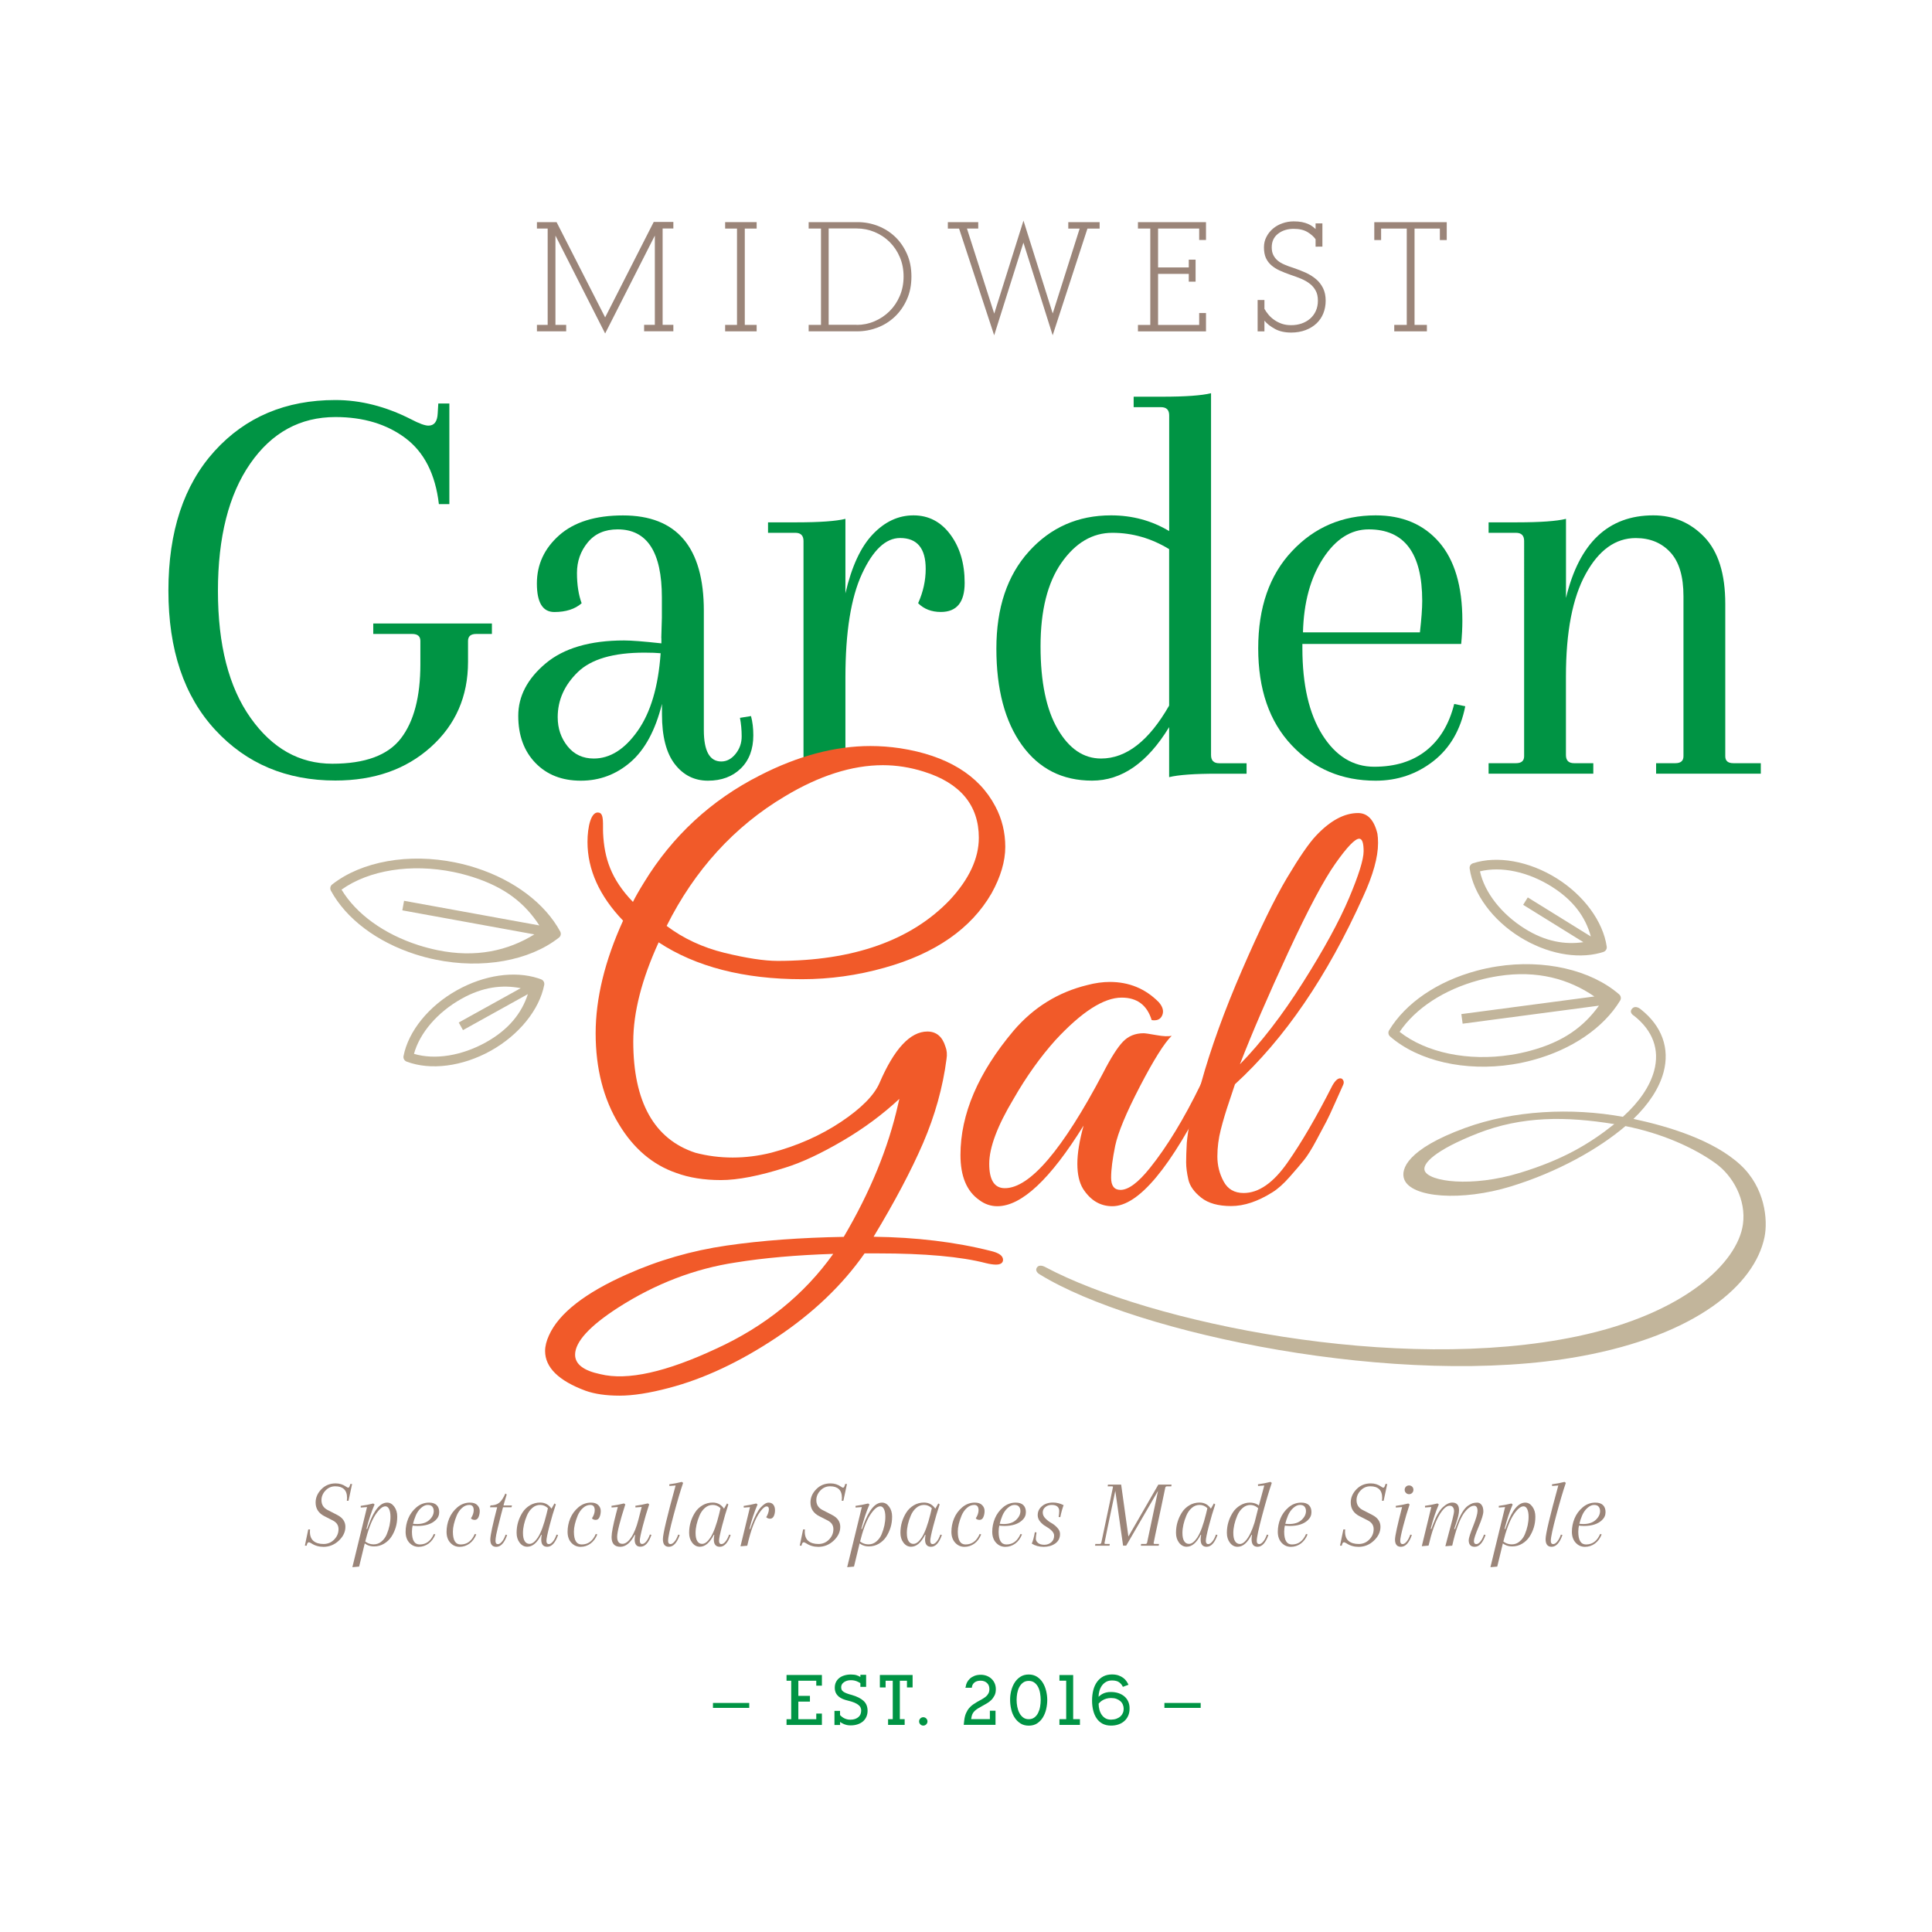 <?xml version="1.0" encoding="utf-8"?>
<!-- Generator: Adobe Illustrator 23.0.3, SVG Export Plug-In . SVG Version: 6.00 Build 0)  -->
<svg version="1.1" xmlns="http://www.w3.org/2000/svg" xmlns:xlink="http://www.w3.org/1999/xlink" x="0px" y="0px"
	 viewBox="0 0 360 360" style="enable-background:new 0 0 360 360;" xml:space="preserve">
<style type="text/css">
	.Arched_x0020_Green{fill:url(#SVGID_1_);stroke:#FFFFFF;stroke-width:0.25;stroke-miterlimit:1;}
	.st0{fill:#9B8579;}
	.st1{fill:#009444;}
	.st2{fill:#F15A29;}
	.st3{fill:#C2B59B;}
	.st4{display:none;}
	.st5{display:inline;}
	.st6{fill:none;stroke:#C2B59B;stroke-width:1.799;}
	.st7{fill:none;stroke:#C2B59B;stroke-width:1.619;}
</style>
<linearGradient id="SVGID_1_" gradientUnits="userSpaceOnUse" x1="-108" y1="468" x2="-107.293" y2="467.293">
	<stop  offset="0" style="stop-color:#20AC4B"/>
	<stop  offset="0.983" style="stop-color:#19361A"/>
</linearGradient>
<g id="Logo_1">
	<g>
		<path class="st0" d="M112.76,62.14L103.5,43.9v16.64h2v1.2h-5.45v-1.2h2V42.59h-2v-1.2h3.66l9.05,17.75l9.05-17.78h3.66v1.22h-2
			v17.95h2v1.2h-5.45v-1.2h2V43.9L112.76,62.14z"/>
		<path class="st0" d="M138.78,42.59v17.95h2.21v1.2h-5.87v-1.2h2.21V42.59h-2.21v-1.2h5.87v1.2H138.78z"/>
		<path class="st0" d="M168.98,55.8c-0.56,1.26-1.32,2.34-2.25,3.22c-0.94,0.88-2.01,1.56-3.22,2.02c-1.21,0.46-2.47,0.7-3.78,0.7
			h-9.05v-1.2h2.3V42.59h-2.3v-1.2h9.11c1.33,0,2.6,0.24,3.81,0.71c1.21,0.48,2.27,1.15,3.19,2.02c0.92,0.87,1.65,1.94,2.21,3.19
			c0.56,1.25,0.83,2.66,0.83,4.22C169.83,53.12,169.55,54.54,168.98,55.8z M159.63,60.54c1.15,0,2.25-0.22,3.31-0.67
			c1.06-0.45,1.99-1.07,2.8-1.87c0.81-0.8,1.45-1.75,1.92-2.85c0.47-1.1,0.71-2.31,0.71-3.62c0-1.31-0.23-2.51-0.7-3.61
			c-0.46-1.09-1.1-2.04-1.91-2.84c-0.81-0.8-1.74-1.41-2.8-1.85c-1.06-0.44-2.17-0.66-3.34-0.66h-5.21v17.95H159.63z"/>
		<path class="st0" d="M182.3,42.59h-2.12l5.08,15.85l5.45-17.33l5.45,17.3l5.02-15.82h-2.12v-1.2h5.84v1.2h-2.27l-6.48,19.89
			l-5.45-17.27l-5.45,17.27l-6.54-19.89h-2.09v-1.2h5.66V42.59z"/>
		<path class="st0" d="M223.45,44.73v-2.14h-7.66v7.24h5.72v-1.45h1.27v4.1h-1.27v-1.45h-5.72v9.52h7.66v-2.22h1.27v3.42h-12.68
			v-1.2h2.3V42.59h-2.3v-1.2h12.68v3.33H223.45z"/>
		<path class="st0" d="M245.14,45.98v-1.4c-0.34-0.49-0.85-0.94-1.51-1.34c-0.67-0.4-1.52-0.6-2.57-0.6c-1.15,0-2.12,0.3-2.91,0.91
			c-0.79,0.61-1.18,1.45-1.18,2.54c0,0.55,0.09,1.03,0.29,1.42c0.19,0.4,0.46,0.74,0.8,1.03c0.34,0.29,0.76,0.54,1.25,0.75
			c0.5,0.22,1.04,0.42,1.65,0.61c0.8,0.27,1.58,0.57,2.32,0.9c0.73,0.33,1.38,0.74,1.94,1.21c0.56,0.47,0.99,1.04,1.32,1.7
			c0.32,0.66,0.48,1.43,0.48,2.32c0,0.85-0.15,1.64-0.44,2.37c-0.29,0.72-0.72,1.35-1.27,1.87c-0.56,0.52-1.23,0.94-2.03,1.24
			c-0.8,0.3-1.69,0.46-2.68,0.46c-1.21,0-2.24-0.23-3.07-0.7c-0.84-0.46-1.48-0.97-1.92-1.52v2h-1.27V55.9h1.27v1.65
			c0.2,0.36,0.45,0.72,0.75,1.08c0.3,0.36,0.66,0.69,1.08,0.98c0.41,0.29,0.88,0.53,1.39,0.71c0.52,0.18,1.1,0.27,1.77,0.27
			c0.68,0,1.33-0.1,1.94-0.31c0.6-0.21,1.13-0.51,1.59-0.91c0.45-0.4,0.81-0.88,1.06-1.44c0.25-0.56,0.38-1.19,0.38-1.9
			c0-0.74-0.13-1.36-0.41-1.87c-0.27-0.5-0.64-0.94-1.11-1.3c-0.46-0.36-1.01-0.67-1.63-0.93c-0.63-0.26-1.3-0.51-2.03-0.75
			c-0.71-0.25-1.35-0.5-1.94-0.77c-0.59-0.27-1.1-0.59-1.54-0.97c-0.44-0.38-0.79-0.84-1.03-1.37c-0.24-0.53-0.36-1.2-0.36-1.99
			c0-0.7,0.15-1.35,0.46-1.94c0.3-0.59,0.71-1.1,1.21-1.53c0.5-0.43,1.09-0.76,1.77-1c0.68-0.24,1.38-0.36,2.1-0.36
			c0.59,0,1.09,0.04,1.53,0.13c0.43,0.09,0.81,0.2,1.13,0.34c0.32,0.14,0.59,0.29,0.82,0.46c0.22,0.16,0.42,0.33,0.6,0.5v-1.05h1.27
			v4.33H245.14z"/>
		<path class="st0" d="M269.57,44.73h-1.27v-2.14h-4.72v17.95h2.3v1.2h-6.08v-1.2h2.33V42.59h-4.78v2.14h-1.27v-3.33h13.5V44.73z"/>
	</g>
	<g>
		<path class="st0" d="M60.28,288.23c-0.85,0-1.61-0.22-2.26-0.65c-0.22-0.13-0.37-0.2-0.45-0.2c-0.22,0-0.36,0.21-0.42,0.63h-0.34
			l0.63-3.02h0.33c-0.01,0.1-0.02,0.24-0.02,0.43c0,0.78,0.23,1.36,0.68,1.73c0.45,0.37,1.07,0.55,1.86,0.55
			c0.79,0,1.45-0.28,1.99-0.84c0.54-0.56,0.8-1.2,0.8-1.93c0-0.73-0.37-1.27-1.12-1.64l-1.45-0.74c-1.13-0.55-1.7-1.42-1.7-2.58
			c0-0.91,0.36-1.74,1.07-2.47c0.71-0.73,1.6-1.09,2.67-1.09c0.71,0,1.35,0.2,1.93,0.6c0.19,0.13,0.33,0.2,0.4,0.2
			c0.12,0,0.22-0.13,0.31-0.38l0.09-0.31h0.33l-0.67,3.13h-0.31c0.02-0.24,0.04-0.42,0.04-0.52c0-0.75-0.19-1.3-0.57-1.65
			c-0.38-0.36-0.92-0.53-1.63-0.53c-0.71,0-1.32,0.26-1.82,0.79c-0.5,0.53-0.75,1.13-0.75,1.79c0,0.82,0.37,1.42,1.1,1.81l1.86,0.96
			c1,0.52,1.5,1.25,1.5,2.2c0,0.95-0.41,1.81-1.23,2.58C62.32,287.84,61.36,288.23,60.28,288.23z"/>
		<path class="st0" d="M69.55,280.15l0.25,0.18c-0.58,1.33-1.08,2.85-1.52,4.57h0.14l0.29-0.79c1-2.75,2.14-4.12,3.43-4.12
			c0.52,0,0.96,0.25,1.33,0.76c0.37,0.51,0.55,1.12,0.55,1.84c0,0.72-0.09,1.39-0.28,2.01c-0.19,0.62-0.45,1.2-0.8,1.73
			c-0.35,0.54-0.81,0.97-1.37,1.31c-0.57,0.34-1.19,0.51-1.88,0.51c-1.05,0-1.87-0.46-2.46-1.39l0.13-0.31
			c0.58,0.88,1.34,1.32,2.28,1.32c0.54,0,1.03-0.18,1.45-0.54c0.43-0.36,0.76-0.81,0.98-1.35c0.46-1.11,0.69-2.19,0.69-3.25
			c0-0.61-0.09-1.09-0.26-1.44c-0.17-0.34-0.4-0.51-0.68-0.51c-0.57,0-1.2,0.55-1.91,1.64c-0.7,1.1-1.34,2.81-1.91,5.13l-1.08,4.46
			l-1.26,0.11l2.73-11.2l-1.16,0.09l-0.02-0.31C68.05,280.49,68.83,280.34,69.55,280.15z"/>
		<path class="st0" d="M81.36,280.45c0.32,0.31,0.48,0.75,0.48,1.32c0,0.57-0.22,1.07-0.67,1.49c-0.76,0.72-1.89,1.08-3.38,1.08
			c-0.45,0-0.83-0.04-1.16-0.11v-0.34c0.42,0.06,0.77,0.09,1.05,0.09c1,0,1.77-0.25,2.32-0.76c0.55-0.51,0.82-1.06,0.82-1.66
			c0-0.33-0.09-0.6-0.26-0.81c-0.17-0.22-0.46-0.33-0.87-0.33c-0.4,0-0.81,0.19-1.23,0.56c-0.42,0.37-0.74,0.84-0.98,1.39
			c-0.48,1.17-0.72,2.18-0.72,3.04c0,1.59,0.48,2.38,1.45,2.38c1.19,0,2.07-0.65,2.62-1.95l0.29,0.07c-0.29,0.73-0.71,1.3-1.26,1.71
			c-0.55,0.4-1.17,0.61-1.85,0.61s-1.26-0.25-1.73-0.76c-0.47-0.51-0.7-1.19-0.7-2.04c0-0.85,0.16-1.68,0.49-2.48
			c0.33-0.8,0.83-1.49,1.52-2.08c0.69-0.58,1.47-0.88,2.35-0.88C80.56,279.99,81.04,280.14,81.36,280.45z"/>
		<path class="st0" d="M87.45,280.42c-0.49,0-0.95,0.19-1.36,0.56c-0.42,0.37-0.74,0.84-0.98,1.39c-0.48,1.17-0.72,2.18-0.72,3.04
			c0,1.59,0.48,2.38,1.45,2.38c1.19,0,2.07-0.65,2.62-1.95l0.29,0.07c-0.29,0.73-0.71,1.3-1.26,1.71c-0.55,0.4-1.17,0.61-1.85,0.61
			c-0.69,0-1.26-0.25-1.73-0.76c-0.47-0.51-0.7-1.19-0.7-2.04c0-0.85,0.16-1.68,0.49-2.48c0.33-0.8,0.83-1.49,1.52-2.08
			c0.69-0.58,1.47-0.88,2.35-0.88c0.6,0,1.06,0.15,1.36,0.46c0.31,0.31,0.46,0.67,0.46,1.1c0,0.43-0.08,0.81-0.23,1.15
			c-0.15,0.34-0.39,0.51-0.7,0.51c-0.32,0-0.56-0.1-0.71-0.29c0.35-0.53,0.52-1.05,0.52-1.55
			C88.25,280.73,87.98,280.42,87.45,280.42z"/>
		<path class="st0" d="M91.3,280.86l0.09-0.34h4.01l-0.09,0.34H91.3z M94.17,278.29l0.25,0.18c-0.28,0.84-0.65,2.17-1.11,3.98
			c-0.46,1.81-0.74,2.97-0.84,3.5c-0.1,0.52-0.14,0.92-0.14,1.18c0,0.4,0.15,0.6,0.45,0.6c0.23,0,0.48-0.15,0.74-0.46
			c0.27-0.31,0.49-0.74,0.69-1.31l0.29,0.07c-0.52,1.47-1.19,2.2-2.02,2.2c-0.75,0-1.12-0.45-1.12-1.36c0-0.75,0.45-2.83,1.34-6.25
			l-1.3-0.11c0.66,0,1.2-0.16,1.61-0.48C93.41,279.71,93.8,279.13,94.17,278.29z"/>
		<path class="st0" d="M102.38,284.36c-0.37,1.43-0.56,2.35-0.56,2.75c0,0.4,0.15,0.61,0.45,0.61c0.23,0,0.48-0.15,0.74-0.46
			c0.26-0.31,0.49-0.74,0.69-1.31l0.29,0.07c-0.52,1.47-1.19,2.2-2.02,2.2c-0.75,0-1.12-0.45-1.12-1.36c0-0.18,0.03-0.47,0.09-0.87
			h-0.09c-0.75,1.48-1.61,2.22-2.6,2.22c-0.57,0-1.04-0.25-1.42-0.75c-0.38-0.5-0.57-1.11-0.57-1.84c0-0.73,0.1-1.41,0.29-2.03
			c0.19-0.63,0.46-1.21,0.81-1.76c0.35-0.55,0.81-0.99,1.39-1.34c0.58-0.34,1.21-0.51,1.9-0.51c0.89,0,1.6,0.38,2.11,1.14l0.56-0.98
			l0.25,0.18C103.15,281.58,102.75,282.93,102.38,284.36z M98.67,287.68c0.51,0,1.02-0.39,1.54-1.17c0.59-0.9,1.14-2.38,1.64-4.43
			c0.11-0.48,0.19-0.83,0.25-1.05c-0.42-0.41-0.91-0.61-1.45-0.61c-0.55,0-1.04,0.19-1.46,0.56c-0.43,0.37-0.76,0.84-1,1.41
			c-0.49,1.16-0.74,2.25-0.74,3.27c0,0.67,0.11,1.18,0.33,1.52C98,287.52,98.3,287.68,98.67,287.68z"/>
		<path class="st0" d="M110,280.42c-0.49,0-0.95,0.19-1.36,0.56c-0.42,0.37-0.74,0.84-0.98,1.39c-0.48,1.17-0.72,2.18-0.72,3.04
			c0,1.59,0.48,2.38,1.45,2.38c1.19,0,2.07-0.65,2.62-1.95l0.29,0.07c-0.29,0.73-0.71,1.3-1.26,1.71c-0.55,0.4-1.17,0.61-1.85,0.61
			s-1.26-0.25-1.73-0.76c-0.47-0.51-0.7-1.19-0.7-2.04c0-0.85,0.16-1.68,0.49-2.48c0.33-0.8,0.83-1.49,1.52-2.08
			c0.69-0.58,1.47-0.88,2.35-0.88c0.6,0,1.06,0.15,1.36,0.46c0.31,0.31,0.46,0.67,0.46,1.1c0,0.43-0.08,0.81-0.23,1.15
			c-0.15,0.34-0.39,0.51-0.7,0.51c-0.32,0-0.56-0.1-0.71-0.29c0.35-0.53,0.52-1.05,0.52-1.55C110.8,280.73,110.53,280.42,110,280.42
			z"/>
		<path class="st0" d="M118.26,286.87c0-0.18,0.03-0.47,0.09-0.87h-0.09c-0.77,1.48-1.66,2.22-2.67,2.22c-1.08,0-1.63-0.6-1.63-1.81
			c0-0.78,0.28-2.23,0.83-4.35l0.33-1.25l-1.16,0.09l-0.02-0.31c0.83-0.11,1.61-0.26,2.33-0.45l0.25,0.18
			c-1.01,3.14-1.52,5.16-1.52,6.03c0,0.88,0.33,1.32,0.99,1.32c0.55,0,1.1-0.41,1.64-1.22c0.54-0.81,0.98-1.91,1.33-3.28l0.61-2.37
			l-1.16,0.09l-0.02-0.31c0.83-0.11,1.61-0.26,2.33-0.45l0.25,0.18c-0.42,1.25-0.82,2.6-1.19,4.03c-0.37,1.43-0.56,2.35-0.56,2.75
			c0,0.4,0.15,0.61,0.45,0.61c0.23,0,0.48-0.15,0.74-0.46c0.26-0.31,0.49-0.74,0.69-1.31l0.29,0.07c-0.52,1.47-1.19,2.2-2.02,2.2
			C118.63,288.23,118.26,287.77,118.26,286.87z"/>
		<path class="st0" d="M124.49,287.12c0,0.4,0.15,0.6,0.45,0.6c0.23,0,0.48-0.15,0.74-0.46c0.27-0.31,0.49-0.74,0.69-1.31l0.29,0.07
			c-0.52,1.47-1.19,2.2-2.02,2.2c-0.75,0-1.12-0.47-1.12-1.42c0-0.95,0.79-4.28,2.37-10l-1.16,0.09l-0.02-0.31
			c0.83-0.11,1.61-0.26,2.33-0.45l0.25,0.18c-0.51,1.48-1.1,3.49-1.78,6.03C124.83,284.88,124.49,286.47,124.49,287.12z"/>
		<path class="st0" d="M134.54,284.36c-0.37,1.43-0.56,2.35-0.56,2.75c0,0.4,0.15,0.61,0.45,0.61c0.23,0,0.48-0.15,0.74-0.46
			c0.26-0.31,0.49-0.74,0.69-1.31l0.29,0.07c-0.52,1.47-1.19,2.2-2.02,2.2c-0.75,0-1.12-0.45-1.12-1.36c0-0.18,0.03-0.47,0.09-0.87
			H133c-0.75,1.48-1.61,2.22-2.6,2.22c-0.57,0-1.04-0.25-1.42-0.75c-0.38-0.5-0.57-1.11-0.57-1.84c0-0.73,0.1-1.41,0.29-2.03
			c0.19-0.63,0.46-1.21,0.81-1.76c0.35-0.55,0.81-0.99,1.39-1.34c0.58-0.34,1.21-0.51,1.9-0.51c0.89,0,1.6,0.38,2.11,1.14l0.56-0.98
			l0.25,0.18C135.31,281.58,134.91,282.93,134.54,284.36z M130.83,287.68c0.51,0,1.02-0.39,1.54-1.17c0.59-0.9,1.14-2.38,1.64-4.43
			c0.11-0.48,0.19-0.83,0.25-1.05c-0.42-0.41-0.91-0.61-1.45-0.61c-0.55,0-1.04,0.19-1.46,0.56c-0.43,0.37-0.76,0.84-1,1.41
			c-0.49,1.16-0.74,2.25-0.74,3.27c0,0.67,0.11,1.18,0.33,1.52C130.16,287.52,130.46,287.68,130.83,287.68z"/>
		<path class="st0" d="M140.91,280.15l0.25,0.18c-0.58,1.33-1.08,2.85-1.52,4.57h0.14l0.29-0.79c0.57-1.54,1.13-2.61,1.68-3.22
			c0.55-0.6,1.04-0.9,1.45-0.9c0.41,0,0.71,0.13,0.91,0.4c0.2,0.26,0.3,0.61,0.3,1.03c0,0.42-0.08,0.79-0.23,1.1
			c-0.16,0.31-0.38,0.47-0.68,0.47c-0.3,0-0.54-0.1-0.73-0.29c0.12-0.16,0.23-0.39,0.34-0.69c0.11-0.3,0.16-0.57,0.16-0.79
			c0-0.35-0.14-0.52-0.43-0.52c-0.3,0-0.67,0.29-1.12,0.89c-0.98,1.28-1.8,3.42-2.48,6.43l-1.26,0.11l1.77-7.3l-1.16,0.09
			l-0.02-0.31C139.41,280.49,140.19,280.34,140.91,280.15z"/>
		<path class="st0" d="M152.49,288.23c-0.86,0-1.61-0.22-2.26-0.65c-0.22-0.13-0.37-0.2-0.45-0.2c-0.22,0-0.36,0.21-0.42,0.63h-0.34
			l0.63-3.02h0.33c-0.01,0.1-0.02,0.24-0.02,0.43c0,0.78,0.23,1.36,0.68,1.73c0.45,0.37,1.07,0.55,1.86,0.55
			c0.79,0,1.45-0.28,1.99-0.84c0.54-0.56,0.8-1.2,0.8-1.93c0-0.73-0.37-1.27-1.12-1.64l-1.45-0.74c-1.13-0.55-1.7-1.42-1.7-2.58
			c0-0.91,0.35-1.74,1.07-2.47c0.71-0.73,1.6-1.09,2.67-1.09c0.71,0,1.36,0.2,1.93,0.6c0.19,0.13,0.33,0.2,0.4,0.2
			c0.12,0,0.22-0.13,0.31-0.38l0.09-0.31h0.33l-0.67,3.13h-0.31c0.02-0.24,0.04-0.42,0.04-0.52c0-0.75-0.19-1.3-0.57-1.65
			c-0.38-0.36-0.92-0.53-1.63-0.53c-0.71,0-1.32,0.26-1.82,0.79c-0.5,0.53-0.75,1.13-0.75,1.79c0,0.82,0.37,1.42,1.1,1.81l1.86,0.96
			c1,0.52,1.5,1.25,1.5,2.2c0,0.95-0.41,1.81-1.23,2.58C154.53,287.84,153.58,288.23,152.49,288.23z"/>
		<path class="st0" d="M161.76,280.15l0.25,0.18c-0.58,1.33-1.08,2.85-1.52,4.57h0.14l0.29-0.79c1-2.75,2.14-4.12,3.43-4.12
			c0.52,0,0.96,0.25,1.33,0.76c0.37,0.51,0.55,1.12,0.55,1.84c0,0.72-0.09,1.39-0.28,2.01c-0.19,0.62-0.46,1.2-0.8,1.73
			c-0.35,0.54-0.81,0.97-1.37,1.31c-0.57,0.34-1.19,0.51-1.88,0.51c-1.05,0-1.87-0.46-2.46-1.39l0.13-0.31
			c0.58,0.88,1.34,1.32,2.28,1.32c0.54,0,1.03-0.18,1.45-0.54c0.43-0.36,0.76-0.81,0.98-1.35c0.46-1.11,0.69-2.19,0.69-3.25
			c0-0.61-0.09-1.09-0.26-1.44c-0.17-0.34-0.4-0.51-0.68-0.51c-0.57,0-1.2,0.55-1.91,1.64c-0.7,1.1-1.34,2.81-1.91,5.13l-1.08,4.46
			l-1.27,0.11l2.73-11.2l-1.16,0.09l-0.02-0.31C160.26,280.49,161.04,280.34,161.76,280.15z"/>
		<path class="st0" d="M173.9,284.36c-0.37,1.43-0.56,2.35-0.56,2.75c0,0.4,0.15,0.61,0.45,0.61c0.23,0,0.48-0.15,0.74-0.46
			c0.27-0.31,0.49-0.74,0.69-1.31l0.29,0.07c-0.52,1.47-1.19,2.2-2.02,2.2c-0.75,0-1.12-0.45-1.12-1.36c0-0.18,0.03-0.47,0.09-0.87
			h-0.09c-0.75,1.48-1.61,2.22-2.6,2.22c-0.57,0-1.04-0.25-1.42-0.75c-0.38-0.5-0.57-1.11-0.57-1.84c0-0.73,0.1-1.41,0.29-2.03
			c0.19-0.63,0.46-1.21,0.81-1.76c0.35-0.55,0.81-0.99,1.39-1.34c0.58-0.34,1.21-0.51,1.9-0.51c0.89,0,1.6,0.38,2.11,1.14l0.56-0.98
			l0.25,0.18C174.67,281.58,174.28,282.93,173.9,284.36z M170.2,287.68c0.51,0,1.02-0.39,1.54-1.17c0.59-0.9,1.14-2.38,1.64-4.43
			c0.11-0.48,0.19-0.83,0.25-1.05c-0.42-0.41-0.91-0.61-1.45-0.61c-0.55,0-1.04,0.19-1.46,0.56c-0.43,0.37-0.76,0.84-1,1.41
			c-0.49,1.16-0.74,2.25-0.74,3.27c0,0.67,0.11,1.18,0.33,1.52C169.53,287.52,169.83,287.68,170.2,287.68z"/>
		<path class="st0" d="M181.53,280.42c-0.49,0-0.95,0.19-1.36,0.56c-0.42,0.37-0.74,0.84-0.98,1.39c-0.48,1.17-0.72,2.18-0.72,3.04
			c0,1.59,0.48,2.38,1.45,2.38c1.19,0,2.07-0.65,2.62-1.95l0.29,0.07c-0.29,0.73-0.71,1.3-1.26,1.71c-0.55,0.4-1.17,0.61-1.85,0.61
			c-0.69,0-1.26-0.25-1.73-0.76c-0.47-0.51-0.71-1.19-0.71-2.04c0-0.85,0.16-1.68,0.49-2.48c0.33-0.8,0.83-1.49,1.52-2.08
			c0.69-0.58,1.47-0.88,2.35-0.88c0.6,0,1.06,0.15,1.36,0.46c0.31,0.31,0.46,0.67,0.46,1.1c0,0.43-0.08,0.81-0.23,1.15
			c-0.15,0.34-0.39,0.51-0.7,0.51c-0.32,0-0.56-0.1-0.71-0.29c0.35-0.53,0.52-1.05,0.52-1.55
			C182.32,280.73,182.06,280.42,181.53,280.42z"/>
		<path class="st0" d="M190.68,280.45c0.32,0.31,0.48,0.75,0.48,1.32c0,0.57-0.22,1.07-0.67,1.49c-0.76,0.72-1.88,1.08-3.38,1.08
			c-0.45,0-0.83-0.04-1.16-0.11v-0.34c0.42,0.06,0.77,0.09,1.05,0.09c1,0,1.77-0.25,2.32-0.76c0.55-0.51,0.82-1.06,0.82-1.66
			c0-0.33-0.09-0.6-0.26-0.81c-0.17-0.22-0.46-0.33-0.87-0.33c-0.4,0-0.81,0.19-1.23,0.56c-0.42,0.37-0.74,0.84-0.98,1.39
			c-0.48,1.17-0.72,2.18-0.72,3.04c0,1.59,0.48,2.38,1.45,2.38c1.19,0,2.07-0.65,2.62-1.95l0.29,0.07c-0.29,0.73-0.71,1.3-1.26,1.71
			c-0.55,0.4-1.17,0.61-1.85,0.61c-0.69,0-1.26-0.25-1.73-0.76c-0.47-0.51-0.71-1.19-0.71-2.04c0-0.85,0.16-1.68,0.49-2.48
			c0.33-0.8,0.83-1.49,1.52-2.08c0.69-0.58,1.47-0.88,2.35-0.88C189.88,279.99,190.36,280.14,190.68,280.45z"/>
		<path class="st0" d="M195.97,280.42c-0.46,0-0.86,0.13-1.18,0.4c-0.33,0.26-0.49,0.6-0.49,1.01c0,0.41,0.17,0.78,0.51,1.12
			c0.34,0.34,0.7,0.62,1.1,0.84c0.4,0.22,0.76,0.51,1.1,0.88c0.34,0.36,0.51,0.75,0.51,1.16c0,0.77-0.3,1.36-0.89,1.78
			c-0.6,0.42-1.32,0.62-2.16,0.62c-0.84,0-1.58-0.2-2.22-0.6c0.2-0.41,0.4-1.12,0.58-2.13l0.31,0.05c-0.08,0.49-0.13,0.88-0.13,1.17
			c0,0.28,0.13,0.54,0.41,0.78c0.27,0.23,0.66,0.35,1.17,0.35c0.51,0,0.95-0.16,1.3-0.47c0.36-0.31,0.53-0.72,0.53-1.23
			c0-0.33-0.16-0.64-0.48-0.95c-0.32-0.31-0.67-0.56-1.05-0.77c-0.38-0.21-0.73-0.49-1.05-0.87c-0.32-0.37-0.48-0.78-0.48-1.23
			c0-0.66,0.26-1.22,0.79-1.67c0.52-0.45,1.21-0.68,2.07-0.68c0.66,0,1.32,0.16,1.97,0.49c-0.06,0.13-0.16,0.43-0.3,0.9
			s-0.24,0.92-0.32,1.34l-0.31-0.05c0.07-0.39,0.11-0.76,0.11-1.11c0-0.36-0.12-0.63-0.35-0.83
			C196.79,280.52,196.44,280.42,195.97,280.42z"/>
		<path class="st0" d="M215.78,277.8l-5.93,10.21h-0.58l-1.45-10.21c-1.35,6.41-2.02,9.66-2.02,9.75c0,0.09,0.07,0.14,0.2,0.14h0.79
			l-0.05,0.33h-2.69l0.05-0.33h0.83c0.16,0,0.25-0.09,0.29-0.27c1.45-6.84,2.17-10.29,2.17-10.36c0-0.07-0.07-0.1-0.2-0.1h-0.79
			l0.05-0.33h2.46l1.35,9.68l5.58-9.68h2.46l-0.05,0.33h-0.81c-0.16,0-0.26,0.08-0.31,0.25c-0.16,0.76-0.43,2.08-0.83,3.98
			c-0.89,4.13-1.34,6.25-1.34,6.35c0,0.1,0.07,0.15,0.2,0.15h0.8l-0.05,0.33h-3.33l0.05-0.33h0.83c0.16,0,0.25-0.09,0.29-0.27
			L215.78,277.8z"/>
		<path class="st0" d="M225.25,284.36c-0.37,1.43-0.56,2.35-0.56,2.75c0,0.4,0.15,0.61,0.45,0.61c0.23,0,0.48-0.15,0.74-0.46
			c0.27-0.31,0.49-0.74,0.69-1.31l0.29,0.07c-0.52,1.47-1.19,2.2-2.02,2.2c-0.75,0-1.12-0.45-1.12-1.36c0-0.18,0.03-0.47,0.09-0.87
			h-0.09c-0.75,1.48-1.61,2.22-2.6,2.22c-0.57,0-1.04-0.25-1.42-0.75c-0.38-0.5-0.57-1.11-0.57-1.84c0-0.73,0.1-1.41,0.29-2.03
			c0.19-0.63,0.46-1.21,0.81-1.76c0.35-0.55,0.81-0.99,1.39-1.34c0.58-0.34,1.21-0.51,1.9-0.51c0.89,0,1.6,0.38,2.11,1.14l0.56-0.98
			l0.25,0.18C226.02,281.58,225.62,282.93,225.25,284.36z M221.55,287.68c0.51,0,1.02-0.39,1.54-1.17c0.59-0.9,1.14-2.38,1.64-4.43
			c0.11-0.48,0.19-0.83,0.25-1.05c-0.42-0.41-0.91-0.61-1.45-0.61c-0.55,0-1.04,0.19-1.46,0.56c-0.43,0.37-0.76,0.84-1,1.41
			c-0.49,1.16-0.74,2.25-0.74,3.27c0,0.67,0.11,1.18,0.33,1.52C220.88,287.52,221.17,287.68,221.55,287.68z"/>
		<path class="st0" d="M233.38,286h-0.18c-0.75,1.48-1.61,2.22-2.6,2.22c-0.57,0-1.04-0.25-1.42-0.75c-0.38-0.5-0.57-1.11-0.57-1.84
			c0-0.73,0.1-1.41,0.29-2.03c0.19-0.63,0.46-1.21,0.81-1.76c0.35-0.55,0.81-0.99,1.39-1.34c0.58-0.34,1.17-0.51,1.77-0.51
			c1.16,0,1.98,0.51,2.46,1.52l-0.25,0.33c-0.57-0.94-1.27-1.41-2.11-1.41c-0.52,0-0.99,0.19-1.42,0.56c-0.43,0.37-0.76,0.84-1,1.41
			c-0.49,1.16-0.74,2.25-0.74,3.27c0,0.67,0.11,1.18,0.33,1.52c0.22,0.34,0.52,0.51,0.89,0.51c0.52,0,1.05-0.44,1.59-1.31
			c0.54-0.87,1.02-2.12,1.45-3.75L233.38,286z M234.18,287.12c0,0.4,0.15,0.6,0.45,0.6c0.23,0,0.48-0.15,0.74-0.46
			c0.27-0.31,0.49-0.74,0.69-1.31l0.29,0.07c-0.52,1.47-1.19,2.2-2.02,2.2c-0.75,0-1.12-0.47-1.12-1.42c0-0.95,0.79-4.28,2.37-10
			l-1.16,0.09l-0.02-0.31c0.83-0.11,1.61-0.26,2.33-0.45l0.25,0.18c-0.51,1.48-1.1,3.49-1.78,6.03
			C234.52,284.88,234.18,286.47,234.18,287.12z"/>
		<path class="st0" d="M243.89,280.45c0.32,0.31,0.48,0.75,0.48,1.32c0,0.57-0.22,1.07-0.67,1.49c-0.76,0.72-1.88,1.08-3.38,1.08
			c-0.45,0-0.83-0.04-1.16-0.11v-0.34c0.42,0.06,0.77,0.09,1.05,0.09c1,0,1.77-0.25,2.32-0.76c0.55-0.51,0.82-1.06,0.82-1.66
			c0-0.33-0.09-0.6-0.26-0.81c-0.17-0.22-0.46-0.33-0.87-0.33c-0.4,0-0.81,0.19-1.23,0.56c-0.42,0.37-0.74,0.84-0.98,1.39
			c-0.48,1.17-0.72,2.18-0.72,3.04c0,1.59,0.48,2.38,1.45,2.38c1.19,0,2.07-0.65,2.62-1.95l0.29,0.07c-0.29,0.73-0.71,1.3-1.26,1.71
			c-0.55,0.4-1.17,0.61-1.85,0.61c-0.69,0-1.26-0.25-1.73-0.76c-0.47-0.51-0.71-1.19-0.71-2.04c0-0.85,0.16-1.68,0.49-2.48
			c0.33-0.8,0.83-1.49,1.52-2.08c0.69-0.58,1.47-0.88,2.35-0.88C243.09,279.99,243.57,280.14,243.89,280.45z"/>
		<path class="st0" d="M253.16,288.23c-0.86,0-1.61-0.22-2.26-0.65c-0.22-0.13-0.37-0.2-0.45-0.2c-0.22,0-0.36,0.21-0.42,0.63h-0.34
			l0.63-3.02h0.33c-0.01,0.1-0.02,0.24-0.02,0.43c0,0.78,0.23,1.36,0.68,1.73c0.45,0.37,1.07,0.55,1.86,0.55
			c0.79,0,1.45-0.28,1.99-0.84c0.54-0.56,0.8-1.2,0.8-1.93c0-0.73-0.37-1.27-1.12-1.64l-1.45-0.74c-1.13-0.55-1.7-1.42-1.7-2.58
			c0-0.91,0.36-1.74,1.07-2.47c0.71-0.73,1.6-1.09,2.67-1.09c0.71,0,1.35,0.2,1.93,0.6c0.19,0.13,0.33,0.2,0.4,0.2
			c0.12,0,0.22-0.13,0.31-0.38l0.09-0.31h0.33l-0.67,3.13h-0.31c0.02-0.24,0.04-0.42,0.04-0.52c0-0.75-0.19-1.3-0.57-1.65
			c-0.38-0.36-0.92-0.53-1.64-0.53c-0.71,0-1.32,0.26-1.82,0.79c-0.5,0.53-0.75,1.13-0.75,1.79c0,0.82,0.37,1.42,1.1,1.81l1.86,0.96
			c1,0.52,1.5,1.25,1.5,2.2c0,0.95-0.41,1.81-1.23,2.58C255.2,287.84,254.25,288.23,253.16,288.23z"/>
		<path class="st0" d="M259.94,286.87c0-0.64,0.44-2.66,1.32-6.05l-1.16,0.09l-0.02-0.31c0.83-0.11,1.61-0.26,2.33-0.45l0.25,0.18
			c-0.42,1.25-0.82,2.6-1.19,4.03c-0.37,1.43-0.56,2.35-0.56,2.75c0,0.4,0.15,0.61,0.45,0.61c0.23,0,0.48-0.15,0.74-0.46
			c0.26-0.31,0.49-0.74,0.69-1.31l0.29,0.07c-0.52,1.47-1.19,2.2-2.02,2.2C260.31,288.23,259.94,287.77,259.94,286.87z
			 M261.98,278.18c-0.16-0.16-0.24-0.35-0.24-0.58c0-0.23,0.08-0.42,0.24-0.58c0.16-0.16,0.35-0.23,0.58-0.23
			c0.23,0,0.42,0.08,0.58,0.23c0.16,0.16,0.23,0.35,0.23,0.58c0,0.23-0.08,0.42-0.23,0.58c-0.16,0.16-0.35,0.24-0.58,0.24
			C262.33,278.42,262.14,278.34,261.98,278.18z"/>
		<path class="st0" d="M270.6,288.01l-1.28,0.11l0.65-2.48c0.07-0.28,0.18-0.69,0.33-1.23c0.15-0.54,0.26-0.96,0.33-1.25
			c0.2-0.8,0.31-1.33,0.31-1.61c0-0.28-0.07-0.51-0.21-0.7c-0.14-0.19-0.35-0.28-0.62-0.28c-0.6,0-1.26,0.61-1.97,1.83
			c-0.71,1.22-1.36,3.08-1.95,5.6l-1.26,0.11l1.77-7.3l-1.16,0.09l-0.02-0.31c0.83-0.11,1.61-0.26,2.33-0.45l0.25,0.18
			c-0.58,1.33-1.08,2.85-1.52,4.57h0.14l0.29-0.79c0.57-1.54,1.17-2.61,1.81-3.22c0.64-0.6,1.23-0.9,1.79-0.9
			c0.84,0,1.26,0.48,1.26,1.43c0,0.55-0.17,1.34-0.52,2.35l-0.38,1.14h0.16l0.29-0.79c0.65-1.82,1.35-3,2.11-3.54
			c0.36-0.24,0.66-0.4,0.89-0.47c0.24-0.07,0.52-0.11,0.84-0.11s0.6,0.14,0.81,0.43c0.22,0.29,0.33,0.69,0.33,1.21
			c0,0.52-0.29,1.47-0.88,2.85c-0.58,1.39-0.88,2.27-0.88,2.66c0,0.39,0.15,0.58,0.45,0.58c0.23,0,0.48-0.15,0.74-0.46
			c0.26-0.31,0.49-0.74,0.69-1.31l0.29,0.07c-0.52,1.47-1.19,2.2-2.02,2.2c-0.75,0-1.12-0.41-1.12-1.23c0-0.35,0.27-1.22,0.82-2.6
			c0.55-1.38,0.82-2.33,0.82-2.84c0-0.65-0.21-0.98-0.63-0.98c-0.6,0-1.25,0.49-1.95,1.46C271.94,283.22,271.23,285.2,270.6,288.01z
			"/>
		<path class="st0" d="M281.62,280.15l0.25,0.18c-0.58,1.33-1.08,2.85-1.52,4.57h0.14l0.29-0.79c1-2.75,2.14-4.12,3.43-4.12
			c0.52,0,0.96,0.25,1.33,0.76c0.37,0.51,0.55,1.12,0.55,1.84c0,0.72-0.09,1.39-0.28,2.01c-0.19,0.62-0.46,1.2-0.8,1.73
			c-0.35,0.54-0.81,0.97-1.37,1.31c-0.57,0.34-1.19,0.51-1.88,0.51c-1.05,0-1.87-0.46-2.46-1.39l0.13-0.31
			c0.58,0.88,1.34,1.32,2.28,1.32c0.54,0,1.03-0.18,1.45-0.54c0.43-0.36,0.76-0.81,0.98-1.35c0.46-1.11,0.69-2.19,0.69-3.25
			c0-0.61-0.09-1.09-0.26-1.44c-0.17-0.34-0.4-0.51-0.68-0.51c-0.57,0-1.2,0.55-1.91,1.64c-0.7,1.1-1.34,2.81-1.91,5.13l-1.08,4.46
			l-1.27,0.11l2.73-11.2l-1.16,0.09l-0.02-0.31C280.12,280.49,280.9,280.34,281.62,280.15z"/>
		<path class="st0" d="M288.97,287.12c0,0.4,0.15,0.6,0.45,0.6c0.23,0,0.48-0.15,0.74-0.46c0.26-0.31,0.49-0.74,0.69-1.31l0.29,0.07
			c-0.52,1.47-1.19,2.2-2.02,2.2c-0.75,0-1.12-0.47-1.12-1.42c0-0.95,0.79-4.28,2.37-10l-1.16,0.09l-0.02-0.31
			c0.83-0.11,1.61-0.26,2.33-0.45l0.25,0.18c-0.51,1.48-1.1,3.49-1.78,6.03C289.31,284.88,288.97,286.47,288.97,287.12z"/>
		<path class="st0" d="M298.69,280.45c0.32,0.31,0.48,0.75,0.48,1.32c0,0.57-0.22,1.07-0.67,1.49c-0.76,0.72-1.88,1.08-3.38,1.08
			c-0.45,0-0.83-0.04-1.16-0.11v-0.34c0.42,0.06,0.77,0.09,1.05,0.09c1,0,1.77-0.25,2.32-0.76c0.55-0.51,0.82-1.06,0.82-1.66
			c0-0.33-0.09-0.6-0.26-0.81c-0.17-0.22-0.46-0.33-0.87-0.33c-0.4,0-0.81,0.19-1.23,0.56c-0.42,0.37-0.74,0.84-0.98,1.39
			c-0.48,1.17-0.72,2.18-0.72,3.04c0,1.59,0.48,2.38,1.45,2.38c1.19,0,2.07-0.65,2.62-1.95l0.29,0.07c-0.29,0.73-0.71,1.3-1.26,1.71
			c-0.55,0.4-1.17,0.61-1.85,0.61c-0.69,0-1.26-0.25-1.73-0.76c-0.47-0.51-0.71-1.19-0.71-2.04c0-0.85,0.16-1.68,0.49-2.48
			c0.33-0.8,0.83-1.49,1.52-2.08c0.69-0.58,1.47-0.88,2.35-0.88C297.89,279.99,298.37,280.14,298.69,280.45z"/>
	</g>
	<g>
		<path class="st1" d="M139.61,318.24h-6.76v-0.92h6.76V318.24z"/>
		<path class="st1" d="M147.43,320.34v-7.16h-0.87v-1.07h6.59v1.99h-1.05v-0.92h-3.34V316h2.16v1.07h-2.16v3.28h3.34v-1.05h1.05
			v2.12h-6.59v-1.07H147.43z"/>
		<path class="st1" d="M160.36,318.19c-0.08-0.19-0.22-0.36-0.42-0.51c-0.2-0.16-0.45-0.3-0.76-0.43c-0.31-0.13-0.7-0.25-1.16-0.36
			c-0.34-0.08-0.66-0.18-0.96-0.3c-0.3-0.12-0.56-0.28-0.78-0.46c-0.22-0.19-0.4-0.41-0.53-0.68c-0.13-0.26-0.2-0.59-0.2-0.97
			c0-0.39,0.07-0.74,0.22-1.04c0.15-0.3,0.35-0.56,0.62-0.77c0.26-0.21,0.58-0.37,0.95-0.48c0.37-0.11,0.77-0.17,1.2-0.17
			c0.45,0,0.82,0.05,1.09,0.14c0.28,0.09,0.51,0.2,0.69,0.32v-0.4h1.07v2.24h-1.07v-0.68c-0.07-0.05-0.16-0.11-0.27-0.17
			c-0.11-0.06-0.24-0.12-0.38-0.18c-0.15-0.06-0.31-0.11-0.5-0.15c-0.19-0.04-0.4-0.06-0.63-0.06c-0.28,0-0.53,0.04-0.75,0.11
			c-0.22,0.07-0.41,0.17-0.57,0.29c-0.16,0.12-0.28,0.25-0.36,0.41c-0.08,0.16-0.12,0.32-0.12,0.48c0,0.19,0.03,0.35,0.09,0.49
			c0.06,0.13,0.17,0.26,0.32,0.36c0.15,0.11,0.36,0.21,0.61,0.31c0.25,0.1,0.57,0.2,0.96,0.3c0.97,0.28,1.7,0.65,2.2,1.11
			s0.74,1.08,0.74,1.84c0,0.42-0.08,0.79-0.23,1.13c-0.15,0.34-0.37,0.62-0.64,0.86c-0.28,0.23-0.61,0.41-1,0.54
			c-0.39,0.13-0.82,0.19-1.29,0.19c-0.26,0-0.5-0.02-0.71-0.07c-0.21-0.05-0.4-0.11-0.56-0.18c-0.16-0.07-0.3-0.14-0.42-0.21
			c-0.12-0.07-0.21-0.14-0.27-0.2v0.59h-1.05v-2.63h1.04v0.78c0.04,0.05,0.12,0.13,0.23,0.22c0.11,0.1,0.24,0.19,0.4,0.29
			c0.16,0.1,0.35,0.18,0.57,0.25c0.22,0.07,0.46,0.1,0.72,0.1c0.35,0,0.65-0.05,0.9-0.14c0.26-0.1,0.47-0.22,0.63-0.37
			c0.16-0.15,0.29-0.32,0.36-0.51c0.08-0.19,0.12-0.38,0.12-0.57C160.49,318.59,160.44,318.38,160.36,318.19z"/>
		<path class="st1" d="M165.48,321.41v-1.07h0.87v-7.16h-1.33v1.25h-1.07v-2.32h6.1v2.32h-1.05v-1.25h-1.33v7.16h0.9v1.07H165.48z"
			/>
		<path class="st1" d="M172.59,321.31c-0.15,0.15-0.34,0.23-0.55,0.23s-0.4-0.08-0.55-0.23c-0.15-0.15-0.23-0.34-0.23-0.55
			s0.08-0.4,0.23-0.55c0.15-0.15,0.34-0.23,0.55-0.23s0.4,0.08,0.55,0.23c0.15,0.15,0.23,0.34,0.23,0.55
			S172.74,321.16,172.59,321.31z"/>
		<path class="st1" d="M179.95,314.28c0.03-0.25,0.1-0.51,0.23-0.77c0.13-0.26,0.31-0.5,0.54-0.71c0.23-0.22,0.52-0.39,0.86-0.53
			c0.34-0.13,0.73-0.2,1.18-0.2c0.4,0,0.77,0.07,1.11,0.2c0.34,0.13,0.64,0.32,0.89,0.56c0.25,0.24,0.45,0.52,0.59,0.85
			c0.14,0.33,0.21,0.69,0.21,1.08c0,0.46-0.08,0.85-0.25,1.18c-0.17,0.33-0.38,0.62-0.64,0.87c-0.26,0.25-0.55,0.46-0.87,0.64
			c-0.32,0.18-0.62,0.36-0.92,0.52c-0.23,0.13-0.45,0.26-0.66,0.38c-0.2,0.13-0.38,0.26-0.54,0.4c-0.16,0.14-0.29,0.3-0.4,0.48
			c-0.11,0.18-0.18,0.38-0.23,0.61l-0.09,0.49h3.49v-1.56h1.05v2.63h-5.92l0.09-0.82c0.06-0.53,0.17-0.98,0.34-1.36
			c0.17-0.38,0.36-0.7,0.59-0.96c0.22-0.26,0.47-0.48,0.73-0.66c0.26-0.18,0.52-0.34,0.77-0.49c0.29-0.16,0.58-0.32,0.85-0.47
			c0.27-0.15,0.51-0.31,0.72-0.48c0.21-0.17,0.38-0.37,0.5-0.6c0.13-0.23,0.19-0.5,0.19-0.82c0-0.49-0.15-0.87-0.46-1.15
			c-0.31-0.28-0.7-0.42-1.17-0.42c-0.48,0-0.85,0.11-1.13,0.32c-0.27,0.21-0.44,0.49-0.49,0.83l-0.03,0.17h-1.2L179.95,314.28z"/>
		<path class="st1" d="M188.42,315.06c0.14-0.57,0.36-1.08,0.64-1.53c0.29-0.45,0.65-0.82,1.08-1.09c0.43-0.28,0.95-0.42,1.54-0.42
			c0.6,0,1.11,0.14,1.55,0.42c0.43,0.28,0.79,0.64,1.07,1.09c0.28,0.45,0.49,0.96,0.63,1.53c0.14,0.57,0.21,1.14,0.21,1.71
			c0,0.57-0.07,1.14-0.2,1.71c-0.13,0.57-0.34,1.08-0.62,1.54c-0.28,0.46-0.64,0.82-1.07,1.11c-0.43,0.28-0.95,0.42-1.56,0.42
			c-0.6,0-1.12-0.14-1.55-0.42c-0.44-0.28-0.8-0.65-1.09-1.1c-0.29-0.45-0.5-0.96-0.63-1.54c-0.13-0.57-0.2-1.14-0.2-1.72
			C188.21,316.19,188.28,315.62,188.42,315.06z M193.81,315.52c-0.07-0.42-0.19-0.8-0.36-1.14c-0.17-0.34-0.4-0.62-0.69-0.84
			c-0.29-0.22-0.65-0.33-1.07-0.33c-0.43,0-0.78,0.11-1.07,0.33s-0.52,0.5-0.7,0.84c-0.18,0.34-0.3,0.72-0.38,1.14
			c-0.07,0.42-0.11,0.83-0.11,1.24c0,0.41,0.04,0.82,0.12,1.25c0.08,0.42,0.21,0.81,0.39,1.16c0.18,0.35,0.41,0.63,0.7,0.85
			c0.29,0.22,0.63,0.33,1.04,0.33c0.42,0,0.78-0.11,1.07-0.33c0.29-0.22,0.52-0.5,0.69-0.85c0.17-0.35,0.3-0.73,0.37-1.16
			c0.07-0.42,0.11-0.84,0.11-1.25C193.92,316.36,193.88,315.94,193.81,315.52z"/>
		<path class="st1" d="M201.23,321.41h-3.82v-1.07h1.26v-7.17h-1.26v-1.05h2.56v8.22h1.26V321.41z"/>
		<path class="st1" d="M210.24,319.66c-0.17,0.4-0.41,0.74-0.72,1.02c-0.31,0.28-0.67,0.49-1.1,0.64c-0.42,0.15-0.89,0.22-1.4,0.22
			c-0.62,0-1.14-0.12-1.59-0.36c-0.44-0.24-0.81-0.57-1.09-0.99c-0.29-0.42-0.5-0.92-0.64-1.48c-0.14-0.57-0.21-1.18-0.21-1.83
			c0-0.73,0.08-1.39,0.24-1.99c0.16-0.6,0.4-1.11,0.72-1.54c0.32-0.42,0.7-0.75,1.16-0.99c0.46-0.23,0.99-0.35,1.59-0.35
			c0.47,0,0.87,0.06,1.22,0.18c0.34,0.12,0.64,0.28,0.88,0.46s0.45,0.39,0.6,0.62c0.16,0.23,0.28,0.45,0.38,0.66l-1.05,0.39
			c-0.15-0.34-0.38-0.62-0.69-0.85c-0.31-0.23-0.76-0.34-1.34-0.34c-0.43,0-0.8,0.09-1.11,0.27c-0.31,0.18-0.56,0.41-0.77,0.7
			c-0.2,0.29-0.36,0.61-0.46,0.98c-0.1,0.36-0.15,0.73-0.16,1.09c0.1-0.1,0.22-0.2,0.36-0.3c0.13-0.1,0.29-0.2,0.48-0.29
			c0.19-0.09,0.4-0.17,0.64-0.22c0.24-0.06,0.52-0.08,0.83-0.08c0.5,0,0.97,0.07,1.39,0.21c0.42,0.14,0.79,0.34,1.1,0.6
			c0.31,0.26,0.55,0.58,0.72,0.95c0.17,0.37,0.26,0.79,0.26,1.26C210.49,318.8,210.41,319.26,210.24,319.66z M208.06,320.25
			c0.29-0.11,0.54-0.26,0.74-0.45c0.2-0.19,0.34-0.4,0.44-0.64c0.1-0.24,0.14-0.5,0.14-0.75c0-0.27-0.05-0.53-0.15-0.77
			c-0.1-0.25-0.25-0.46-0.45-0.64c-0.2-0.18-0.45-0.33-0.74-0.44c-0.29-0.11-0.63-0.16-1.01-0.16c-0.31,0-0.59,0.04-0.85,0.11
			c-0.25,0.07-0.47,0.16-0.66,0.27c-0.19,0.1-0.35,0.22-0.48,0.34c-0.13,0.12-0.25,0.23-0.33,0.34c0.01,0.42,0.06,0.8,0.16,1.16
			c0.1,0.36,0.25,0.67,0.44,0.94c0.19,0.27,0.43,0.48,0.71,0.64c0.28,0.16,0.62,0.23,1.01,0.23
			C207.41,320.42,207.76,320.37,208.06,320.25z"/>
		<path class="st1" d="M223.73,318.24h-6.76v-0.92h6.76V318.24z"/>
	</g>
	<g>
		<path class="st1" d="M62.51,77.71c-6.58,0-11.87,2.89-15.88,8.67c-4.01,5.78-6.02,13.7-6.02,23.74c0,10.05,2.02,17.92,6.07,23.63
			c4.04,5.71,9.12,8.56,15.23,8.56c6.11,0,10.37-1.57,12.79-4.72c2.42-3.14,3.63-7.75,3.63-13.82v-4.34c0-0.87-0.51-1.3-1.52-1.3
			h-7.26v-1.95h22.11v1.95h-2.93c-1.01,0-1.52,0.43-1.52,1.3v3.9c0,6.43-2.31,11.73-6.94,15.88c-4.63,4.16-10.55,6.23-17.78,6.23
			c-9.11,0-16.57-3.14-22.38-9.43c-5.82-6.29-8.73-14.94-8.73-25.96c0-11.02,2.87-19.69,8.62-26.02c5.75-6.32,13.24-9.49,22.49-9.49
			c4.7,0,9.39,1.19,14.09,3.58c1.52,0.8,2.6,1.19,3.25,1.19c1.09,0,1.66-0.76,1.73-2.28l0.11-1.84h2.06v18.75h-1.95
			c-0.65-5.57-2.73-9.67-6.23-12.3C72.07,79.03,67.71,77.71,62.51,77.71z"/>
		<path class="st1" d="M123.22,118.9l0.11-3.79v-3.79c0-8.45-2.75-12.68-8.24-12.68c-2.39,0-4.25,0.81-5.58,2.44
			c-1.34,1.63-2,3.52-2,5.69c0,2.17,0.29,4.05,0.87,5.64c-1.23,1.08-2.93,1.63-5.09,1.63c-2.17,0-3.25-1.77-3.25-5.31
			c0-3.54,1.39-6.54,4.17-9c2.78-2.46,6.74-3.69,11.87-3.69c10.04,0,15.07,5.93,15.07,17.78v22.22c0,3.9,1.08,5.85,3.25,5.85
			c1.01,0,1.9-0.47,2.66-1.41c0.76-0.94,1.14-2.02,1.14-3.25c0-1.23-0.11-2.39-0.32-3.47l2.06-0.33c0.29,1.08,0.43,2.28,0.43,3.58
			c0,2.6-0.78,4.66-2.33,6.18c-1.55,1.52-3.6,2.28-6.12,2.28c-2.53,0-4.59-1.03-6.18-3.09c-1.59-2.06-2.39-5.15-2.39-9.27v-1.95
			c-1.23,4.92-3.18,8.53-5.85,10.84c-2.67,2.31-5.76,3.47-9.27,3.47c-3.51,0-6.32-1.1-8.46-3.31c-2.13-2.2-3.2-5.13-3.2-8.78
			c0-3.65,1.7-6.9,5.1-9.76c3.4-2.85,8.28-4.28,14.63-4.28c1.37,0,3.69,0.18,6.94,0.54V118.9z M110.64,141.34
			c3.04,0,5.76-1.72,8.18-5.15c2.42-3.43,3.85-8.26,4.28-14.47c-0.72-0.07-1.73-0.11-3.03-0.11c-5.78,0-9.92,1.21-12.41,3.63
			c-2.49,2.42-3.74,5.22-3.74,8.4c0,2.1,0.62,3.9,1.84,5.42C106.99,140.59,108.62,141.34,110.64,141.34z"/>
		<path class="st1" d="M170.21,96.03c2.82,0,5.11,1.19,6.88,3.58c1.77,2.39,2.66,5.38,2.66,9c0,3.62-1.48,5.42-4.44,5.42
			c-1.73,0-3.14-0.54-4.23-1.63c0.94-2.1,1.41-4.23,1.41-6.4c0-3.83-1.59-5.75-4.77-5.75c-2.67,0-5.04,2.22-7.1,6.67
			c-2.06,4.44-3.09,10.89-3.09,19.35v14.42c0,1.01-7.81,2.82-7.81,1.81v-41.7c0-1.01-0.51-1.52-1.52-1.52h-5.09v-1.95h5.31
			c4.34,0,7.37-0.22,9.11-0.65v13.88c1.16-4.99,2.85-8.65,5.1-11C164.86,97.21,167.39,96.03,170.21,96.03z"/>
		<path class="st1" d="M217.85,144.81v-9.32c-4.05,6.65-8.83,9.97-14.36,9.97c-5.53,0-9.88-2.2-13.06-6.61
			c-3.18-4.41-4.77-10.41-4.77-18c0-7.59,2.02-13.62,6.07-18.1c4.05-4.48,9.14-6.72,15.29-6.72c3.97,0,7.59,0.98,10.84,2.93V77.39
			c0-1.01-0.51-1.52-1.52-1.52h-5.1v-1.95h5.31c4.33,0,7.37-0.22,9.11-0.65v67.43c0,1.01,0.5,1.52,1.52,1.52h5.1v1.95h-5.31
			C222.62,144.16,219.59,144.38,217.85,144.81z M207.28,99.28c-3.72,0-6.88,1.86-9.49,5.58c-2.6,3.72-3.9,8.91-3.9,15.56
			c0,6.65,1.07,11.8,3.2,15.45c2.13,3.65,4.82,5.47,8.08,5.47c4.7,0,8.92-3.29,12.68-9.86v-29.16
			C214.53,100.3,211,99.28,207.28,99.28z"/>
		<path class="st1" d="M256.33,96.03c4.99,0,8.92,1.66,11.82,4.99c2.89,3.33,4.34,8.2,4.34,14.63c0,1.3-0.07,2.75-0.22,4.34h-29.59
			v0.76c0,6.87,1.25,12.27,3.74,16.21c2.49,3.94,5.71,5.91,9.65,5.91c3.94,0,7.17-1.01,9.7-3.03c2.53-2.02,4.26-4.91,5.2-8.67
			l2.06,0.43c-0.87,4.41-2.86,7.82-5.96,10.24c-3.11,2.42-6.69,3.63-10.73,3.63c-6.29,0-11.51-2.2-15.66-6.61
			c-4.16-4.41-6.23-10.42-6.23-18.05c0-7.62,2.1-13.66,6.29-18.1C244.91,98.25,250.12,96.03,256.33,96.03z M265.01,111.97
			c0-8.89-3.32-13.33-9.97-13.33c-3.33,0-6.16,1.81-8.51,5.42c-2.35,3.62-3.6,8.2-3.74,13.77h21.79
			C264.86,115.36,265.01,113.41,265.01,111.97z"/>
		<path class="st1" d="M321.48,112.51v28.4c0,0.87,0.5,1.3,1.52,1.3h5.1v1.95h-19.51v-1.95h3.58c1.01,0,1.52-0.43,1.52-1.3V111.1
			c0-3.69-0.81-6.41-2.44-8.18c-1.63-1.77-3.78-2.66-6.45-2.66c-3.76,0-6.87,2.22-9.32,6.67c-2.46,4.44-3.69,10.82-3.69,19.13v14.63
			c0,1.01,0.5,1.52,1.52,1.52h3.58v1.95h-19.51v-1.95h5.1c1.01,0,1.52-0.43,1.52-1.3V100.8c0-1.01-0.51-1.52-1.52-1.52h-5.1v-1.95
			h5.31c4.33,0,7.37-0.22,9.11-0.65v14.74c2.46-10.26,7.88-15.39,16.26-15.39c3.76,0,6.94,1.35,9.54,4.06
			C320.18,102.81,321.48,106.94,321.48,112.51z"/>
	</g>
	<g>
		<path class="st2" d="M184.6,233.09c-6.56-1.66-13.9-2.54-21.82-2.64c3.94-6.52,7.04-12.39,9.22-17.44
			c2.22-5.15,3.69-10.43,4.37-15.68c0.14-0.85,0.07-1.63-0.21-2.33c-0.57-1.85-1.7-2.79-3.35-2.79c-3.19,0-6.18,3.21-8.91,9.55
			c-0.99,2.31-3.41,4.76-7.2,7.29c-3.81,2.54-8.17,4.47-12.98,5.74c-4.8,1.2-9.64,1.2-14.14,0.01c-7.69-2.52-11.58-9.49-11.58-20.73
			c0-5.41,1.59-11.63,4.73-18.48c6.92,4.56,15.91,6.87,26.72,6.87c5.19,0,10.35-0.72,15.34-2.13c9.46-2.63,16.18-7.3,19.97-13.87
			c1.7-3.06,2.56-5.97,2.56-8.66c0-2.69-0.62-5.23-1.85-7.54c-3.06-5.84-9.04-9.49-17.77-10.84c-1.83-0.27-3.68-0.41-5.5-0.41
			c-6.62,0-13.56,1.85-20.64,5.49c-9.03,4.58-16.28,11.29-21.54,19.91c-0.96,1.55-1.66,2.78-2.08,3.65
			c-4.14-4.28-5.33-8.23-5.56-12.77c-0.08-1.62,0.2-3.58-0.7-3.85c-1.57-0.47-2.21,2.73-2.21,5.44c0,5.16,2.23,10.09,6.63,14.67
			c-3.39,7.43-5.11,14.49-5.11,21c0,6.56,1.47,12.28,4.38,17.01c2.71,4.48,6.29,7.51,10.64,9c2.37,0.88,5.17,1.33,8.32,1.33
			c3.15,0,7.21-0.79,12.06-2.34c3.03-0.94,6.64-2.63,10.72-5.03c3.85-2.26,7.37-4.87,10.47-7.76l-0.23,0.99
			c-1.8,8.07-5.21,16.38-10.13,24.72c-8.01,0.14-15.35,0.68-21.81,1.62c-6.5,0.94-12.76,2.75-18.63,5.38
			c-7.77,3.45-12.65,7.26-14.48,11.34c-0.48,1.04-0.73,2.03-0.73,2.93c0,3.06,2.53,5.55,7.53,7.4c1.7,0.61,3.84,0.92,6.35,0.92
			c2.5,0,5.59-0.48,9.16-1.43c6.47-1.68,13.22-4.84,20.05-9.39c6.8-4.52,12.33-9.8,16.44-15.69h2.51c8.71,0,15.46,0.61,20.08,1.81
			c0.77,0.19,1.41,0.28,1.89,0.28c1.09,0,1.32-0.49,1.32-0.91C186.89,233.99,186.14,233.45,184.6,233.09z M124.22,172.53
			c5.21-10.42,12.61-18.54,21.99-24.12c6.41-3.87,12.57-5.83,18.3-5.83c2.53,0,5.09,0.4,7.62,1.2c6.81,2.12,10.26,6.27,10.26,12.33
			c0,3.84-1.82,7.73-5.4,11.58c-7.2,7.54-18.01,11.36-32.11,11.36c-2.46,0-5.8-0.51-9.91-1.51
			C130.94,176.55,127.32,174.87,124.22,172.53z M155.26,233.64c-5.39,7.58-12.73,13.52-21.81,17.67
			c-9.22,4.31-16.52,6.01-21.61,4.74c-3.1-0.65-4.68-1.86-4.68-3.62c0-2.4,2.72-5.37,8.09-8.82c6.89-4.41,14.25-7.23,21.87-8.37
			C142.3,234.4,148.4,233.86,155.26,233.64z"/>
		<path class="st2" d="M212.4,202.45c-2.56,4.93-4.09,8.62-4.6,11.06c-0.5,2.45-0.76,4.42-0.76,5.94c0,1.51,0.58,2.27,1.75,2.27
			c1.47,0,3.3-1.36,5.47-4.07c3.18-3.96,6.33-9.12,9.43-15.49c0.31-0.7,0.66-1.09,1.05-1.16c0.62-0.23,0.93,0,0.93,0.7
			c0,0.39-0.12,0.86-0.35,1.4c-7.14,14.44-13.16,21.66-18.05,21.66c-2.25,0-4.07-1.08-5.47-3.26c-0.7-1.16-1.05-2.71-1.05-4.66
			c0-1.94,0.39-4.31,1.16-7.1c-6.21,10.01-11.57,15.02-16.07,15.02c-1.24,0-2.37-0.39-3.38-1.16c-2.33-1.63-3.49-4.42-3.49-8.38
			c0-7.61,3.3-15.33,9.9-23.17c3.73-4.35,8.31-7.18,13.74-8.5c1.47-0.39,2.87-0.58,4.19-0.58c3.57,0,6.6,1.24,9.08,3.73
			c0.77,0.85,1.01,1.67,0.7,2.45c-0.31,0.78-0.97,1.09-1.98,0.93c-0.86-2.79-2.72-4.19-5.59-4.19c-3.34,0-7.45,2.64-12.34,7.92
			c-2.79,3.11-5.4,6.75-7.8,10.94c-3.03,5.05-4.54,9.08-4.54,12.11c0,3.03,0.97,4.54,2.91,4.54c4.66,0,10.75-7.14,18.28-21.42
			c1.47-2.87,2.72-4.83,3.73-5.88c1.01-1.05,2.29-1.57,3.84-1.57c0.31,0,1.11,0.12,2.39,0.35c1.28,0.23,2.23,0.27,2.85,0.12
			C216.94,194.36,214.96,197.52,212.4,202.45z"/>
		<path class="st2" d="M229.05,205.24c-0.62,1.82-1.15,3.57-1.57,5.24c-0.43,1.67-0.64,3.34-0.64,5.01c0,1.67,0.39,3.22,1.17,4.66
			c0.77,1.44,2.02,2.15,3.73,2.15c2.79,0,5.51-1.88,8.15-5.65c2.64-3.76,5.43-8.56,8.38-14.38c0.62-1.09,1.2-1.51,1.75-1.28
			c0.39,0.31,0.47,0.72,0.23,1.22c-0.23,0.5-0.72,1.59-1.46,3.26c-0.74,1.67-1.28,2.83-1.63,3.49c-0.35,0.66-0.97,1.83-1.86,3.49
			c-0.89,1.67-1.67,2.91-2.33,3.73c-0.66,0.82-1.55,1.86-2.68,3.14c-1.13,1.28-2.19,2.23-3.2,2.85c-2.72,1.71-5.28,2.56-7.68,2.56
			c-2.41,0-4.27-0.52-5.59-1.57c-1.32-1.05-2.12-2.17-2.39-3.38c-0.27-1.2-0.41-2.27-0.41-3.2c0-0.93,0.04-2.13,0.12-3.61
			c0.23-2.48,0.72-4.89,1.46-7.22c0.74-2.33,1.14-3.65,1.22-3.96c1.79-6.44,4.33-13.47,7.63-21.07c3.3-7.61,6.09-13.33,8.38-17.17
			c2.29-3.84,4.09-6.46,5.42-7.86c2.64-2.79,5.24-4.19,7.8-4.19c1.78,0,2.99,1.28,3.61,3.84c0.08,0.47,0.12,1.05,0.12,1.75
			c0,2.64-0.93,5.98-2.79,10.01c-6.68,14.83-14.63,26.47-23.87,34.93C230.02,202.35,229.67,203.42,229.05,205.24z M242.79,183.06
			c3.88-6.13,6.73-11.35,8.56-15.66c1.82-4.31,2.74-7.24,2.74-8.79c0-1.55-0.27-2.33-0.82-2.33c-0.78,0-2.25,1.53-4.42,4.6
			c-2.17,3.07-5.1,8.58-8.79,16.53c-3.69,7.96-6.7,14.92-9.02,20.9C234.99,194.28,238.91,189.2,242.79,183.06z"/>
	</g>
	<g>
		<path class="st3" d="M294.49,252.73c-33.45,6.11-82.78-4.17-100.74-15.26c0,0-1.03-0.53-0.53-1.29c0.49-0.74,1.61-0.05,1.61-0.05
			c19.47,10.34,65.55,19.93,99.09,12.87c19.94-4.2,29.85-13.73,30.85-20.86c0.64-4.56-1.86-9.05-5.09-11.37
			c-4.13-2.97-10.1-5.61-16.8-6.94c-5,4.27-12.67,8.58-21.34,11.24c-9.13,2.8-18.59,2.15-19.89-1.34c-0.7-1.87,0.59-5.61,11.31-9.54
			c9.05-3.31,19.83-3.83,29.44-2.09c3.01-2.72,5.02-5.63,5.82-8.56c1.07-3.95-0.23-7.5-3.75-10.27c0,0-0.96-0.53-0.41-1.25
			c0.65-0.85,1.64,0.02,1.64,0.02c3.97,3.12,5.49,7.3,4.27,11.79c-0.81,2.96-2.74,5.9-5.6,8.66c6.57,1.41,14.87,3.92,19.9,8.53
			c4.62,4.25,5.18,10.28,4.52,13.5C326.97,239.36,316.15,248.77,294.49,252.73z M300.8,209.46c-8.97-1.46-17.19-1.52-25.47,1.73
			c-8,3.15-10.34,5.65-9.86,6.95c0.77,2.06,8.74,3.15,17.75,0.4C291.15,216.11,296.06,213.23,300.8,209.46L300.8,209.46z"/>
		<path class="st3" d="M301.71,185.29c-5.27-4.58-14-6.58-22.77-5.21c-1.29,0.2-2.57,0.47-3.81,0.81
			c-7.26,1.95-13.2,5.99-16.29,11.09c-0.23,0.38-0.15,0.86,0.18,1.15c5.26,4.58,13.99,6.58,22.77,5.21c1.29-0.2,2.58-0.47,3.82-0.81
			c7.25-1.95,13.18-5.99,16.28-11.09C302.12,186.07,302.04,185.58,301.71,185.29z M285.14,195.79c-1.18,0.32-2.4,0.58-3.63,0.77
			c-7.94,1.24-15.78-0.4-20.71-4.29c2.96-4.4,8.3-7.88,14.79-9.63c1.18-0.32,2.4-0.58,3.62-0.77c7.23-1.13,13.15,0.56,17.88,3.81
			l-24.79,3.28l0.24,1.79l25.4-3.36C295.05,191.39,291.27,194.14,285.14,195.79z"/>
		<path class="st3" d="M290.03,163.64c-5.12-3.19-11.04-4.25-15.57-2.78c-0.42,0.14-0.68,0.55-0.61,0.99
			c0.67,4.69,4.25,9.58,9.35,12.75c4.9,3.05,10.49,4.16,14.97,2.96c0.2-0.05,0.4-0.11,0.6-0.18c0.42-0.14,0.68-0.55,0.62-0.99
			C298.71,171.69,295.12,166.81,290.03,163.64z M284.15,173.06c-4.37-2.72-7.52-6.76-8.38-10.7c3.96-0.97,8.91,0.07,13.3,2.81
			c4.09,2.55,6.37,5.7,7.36,9.33l-11.75-7.28l-0.86,1.38l11.22,6.96C291.57,176.06,287.96,175.44,284.15,173.06z"/>
		<path class="st3" d="M104.39,173.58c-2.84-5.24-8.57-9.57-15.72-11.87c-1.22-0.39-2.5-0.73-3.78-0.99c-8.7-1.8-17.51-0.23-23,4.09
			c-0.35,0.27-0.44,0.75-0.24,1.14c2.84,5.24,8.57,9.57,15.73,11.87c1.22,0.39,2.49,0.73,3.77,0.99c8.7,1.8,17.51,0.23,23-4.1
			C104.5,174.45,104.6,173.97,104.39,173.58z M81.53,177.05c-1.21-0.25-2.42-0.57-3.58-0.94c-6.4-2.06-11.57-5.8-14.31-10.34
			c5.11-3.65,13.02-4.9,20.89-3.28c1.22,0.25,2.42,0.57,3.59,0.94c6.04,1.94,9.68,4.87,12.38,9.01l-25.21-4.59l-0.32,1.78l24.6,4.48
			C94.69,177.13,88.69,178.53,81.53,177.05z"/>
		<path class="st3" d="M100.84,182.49c-0.19-0.07-0.39-0.14-0.59-0.21h0c-4.41-1.42-10.05-0.59-15.09,2.23
			c-5.25,2.92-9.07,7.63-9.97,12.28c-0.08,0.43,0.16,0.86,0.57,1.02c4.45,1.69,10.41,0.92,15.68-2.01
			c5.25-2.93,9.06-7.63,9.97-12.28C101.49,183.07,101.25,182.64,100.84,182.49z M90.56,194.21c-4.52,2.52-9.52,3.32-13.42,2.16
			c1.06-3.89,4.39-7.78,8.89-10.28c3.92-2.19,7.55-2.63,11-1.96l-11.55,6.4l0.79,1.42l12.09-6.71
			C97.2,188.82,94.77,191.86,90.56,194.21z"/>
	</g>
</g>
<g id="Logo_2" class="st4">
	<g class="st5">
		<g>
			<path class="st0" d="M111.85,61.6l-9.22-18.17v16.58h1.99v1.19h-5.42v-1.19h1.99V42.13h-1.99v-1.19h3.65l9.01,17.68l9.01-17.71
				h3.64v1.22h-1.99v17.88h1.99v1.19h-5.42v-1.19h1.99V43.43L111.85,61.6z"/>
			<path class="st0" d="M137.76,42.13v17.88h2.2v1.19h-5.85v-1.19h2.2V42.13h-2.2v-1.19h5.85v1.19H137.76z"/>
			<path class="st0" d="M167.84,55.28c-0.56,1.26-1.31,2.33-2.25,3.21c-0.93,0.88-2,1.55-3.21,2.02c-1.21,0.46-2.46,0.69-3.77,0.69
				h-9.01v-1.19h2.29V42.13h-2.29v-1.19h9.07c1.33,0,2.59,0.24,3.8,0.71c1.21,0.47,2.27,1.15,3.18,2.02
				c0.91,0.87,1.65,1.93,2.2,3.18c0.55,1.25,0.83,2.65,0.83,4.2C168.68,52.61,168.4,54.02,167.84,55.28z M158.53,60.01
				c1.15,0,2.25-0.22,3.3-0.67c1.05-0.44,1.98-1.06,2.79-1.86c0.8-0.79,1.44-1.74,1.91-2.84c0.47-1.1,0.71-2.3,0.71-3.6
				c0-1.31-0.23-2.5-0.69-3.59c-0.46-1.09-1.1-2.03-1.9-2.82c-0.8-0.79-1.73-1.41-2.79-1.85c-1.05-0.44-2.16-0.65-3.33-0.65h-5.18
				v17.88H158.53z"/>
			<path class="st0" d="M181.1,42.13h-2.11l5.06,15.78l5.43-17.26l5.42,17.23l5-15.75h-2.11v-1.19h5.82v1.19h-2.26l-6.45,19.81
				l-5.42-17.2l-5.43,17.2l-6.51-19.81h-2.08v-1.19h5.64V42.13z"/>
			<path class="st0" d="M222.08,44.26v-2.13h-7.63v7.21h5.7v-1.45h1.27v4.09h-1.27v-1.45h-5.7v9.48h7.63V57.8h1.27v3.41h-12.63
				v-1.19h2.29V42.13h-2.29v-1.19h12.63v3.32H222.08z"/>
			<path class="st0" d="M243.69,45.51v-1.39c-0.34-0.49-0.84-0.94-1.51-1.33c-0.66-0.4-1.52-0.6-2.56-0.6
				c-1.14,0-2.11,0.3-2.89,0.91c-0.78,0.61-1.17,1.45-1.17,2.53c0,0.55,0.09,1.02,0.28,1.42c0.19,0.4,0.46,0.74,0.8,1.02
				c0.34,0.29,0.76,0.54,1.25,0.75c0.49,0.22,1.04,0.42,1.64,0.61c0.8,0.26,1.57,0.56,2.31,0.89c0.73,0.33,1.37,0.73,1.93,1.21
				c0.55,0.47,0.99,1.04,1.31,1.69c0.32,0.65,0.48,1.42,0.48,2.31c0,0.85-0.15,1.64-0.44,2.36c-0.29,0.72-0.71,1.34-1.26,1.86
				c-0.55,0.52-1.23,0.93-2.02,1.23c-0.79,0.3-1.68,0.45-2.67,0.45c-1.21,0-2.23-0.23-3.06-0.7c-0.83-0.46-1.47-0.97-1.91-1.52v1.99
				h-1.26v-5.82h1.26v1.65c0.2,0.36,0.45,0.72,0.75,1.08c0.3,0.36,0.66,0.69,1.07,0.98c0.41,0.29,0.87,0.53,1.38,0.71
				c0.51,0.18,1.1,0.27,1.76,0.27c0.68,0,1.32-0.1,1.93-0.31c0.6-0.21,1.13-0.51,1.58-0.91c0.45-0.4,0.8-0.87,1.05-1.43
				c0.25-0.56,0.38-1.19,0.38-1.89c0-0.74-0.13-1.36-0.41-1.86c-0.27-0.5-0.64-0.93-1.1-1.29c-0.46-0.36-1-0.67-1.63-0.92
				c-0.63-0.26-1.29-0.51-2.02-0.75c-0.7-0.25-1.35-0.5-1.93-0.77c-0.58-0.26-1.1-0.59-1.54-0.96c-0.44-0.38-0.78-0.83-1.02-1.36
				c-0.24-0.53-0.36-1.19-0.36-1.99c0-0.7,0.15-1.34,0.45-1.93c0.3-0.59,0.7-1.09,1.21-1.52c0.5-0.42,1.09-0.75,1.76-0.99
				c0.67-0.24,1.37-0.35,2.09-0.35c0.58,0,1.09,0.04,1.52,0.13c0.43,0.08,0.81,0.2,1.13,0.34c0.32,0.14,0.59,0.29,0.82,0.45
				c0.22,0.16,0.42,0.33,0.6,0.5v-1.05h1.27v4.31H243.69z"/>
			<path class="st0" d="M268.01,44.26h-1.27v-2.13h-4.7v17.88h2.29v1.19h-6.06v-1.19h2.32V42.13h-4.76v2.13h-1.26v-3.32h13.44V44.26
				z"/>
		</g>
		<g>
			<path class="st0" d="M55.23,274.78c-0.78,0.6-1.17,1.23-1.17,1.89c0,0.36,0.13,0.66,0.38,0.88c-0.06,0.28-0.2,0.52-0.42,0.72
				c-0.22,0.2-0.46,0.31-0.71,0.31c-0.49,0-0.74-0.25-0.74-0.74c0-0.49,0.24-1.08,0.73-1.75c0.49-0.68,1.08-1.2,1.79-1.56
				L55.23,274.78z M57.84,274.78c-0.78,0.6-1.17,1.23-1.17,1.89c0,0.36,0.13,0.66,0.38,0.88c-0.06,0.28-0.2,0.52-0.42,0.72
				c-0.22,0.2-0.46,0.31-0.71,0.31c-0.49,0-0.74-0.25-0.74-0.74c0-0.49,0.24-1.08,0.73-1.75c0.49-0.68,1.08-1.2,1.79-1.56
				L57.84,274.78z"/>
			<path class="st0" d="M60.21,286.76c-0.85,0-1.6-0.22-2.25-0.65c-0.22-0.13-0.37-0.2-0.45-0.2c-0.22,0-0.35,0.21-0.41,0.63h-0.34
				l0.63-3h0.32c-0.01,0.1-0.02,0.24-0.02,0.43c0,0.78,0.23,1.35,0.67,1.72c0.45,0.37,1.07,0.55,1.85,0.55
				c0.79,0,1.45-0.28,1.98-0.84c0.53-0.56,0.8-1.2,0.8-1.93c0-0.72-0.37-1.27-1.11-1.63l-1.44-0.74c-1.13-0.55-1.69-1.41-1.69-2.57
				c0-0.91,0.35-1.73,1.06-2.46c0.71-0.73,1.6-1.09,2.66-1.09c0.71,0,1.35,0.2,1.93,0.59c0.19,0.13,0.32,0.2,0.4,0.2
				c0.12,0,0.22-0.12,0.31-0.38l0.09-0.31h0.32l-0.67,3.11h-0.31c0.02-0.24,0.04-0.41,0.04-0.52c0-0.74-0.19-1.29-0.57-1.64
				c-0.38-0.36-0.92-0.53-1.63-0.53c-0.71,0-1.31,0.26-1.81,0.79c-0.5,0.53-0.75,1.12-0.75,1.78c0,0.82,0.37,1.42,1.1,1.8l1.85,0.95
				c1,0.52,1.49,1.24,1.49,2.19c0,0.94-0.41,1.8-1.22,2.57C62.24,286.37,61.29,286.76,60.21,286.76z"/>
			<path class="st0" d="M69.44,278.72l0.25,0.18c-0.58,1.32-1.08,2.84-1.51,4.55h0.14l0.29-0.79c1-2.74,2.13-4.1,3.42-4.1
				c0.52,0,0.96,0.25,1.32,0.76c0.37,0.5,0.55,1.12,0.55,1.83c0,0.72-0.09,1.39-0.28,2.01c-0.18,0.62-0.45,1.2-0.8,1.73
				c-0.35,0.53-0.8,0.97-1.37,1.3c-0.56,0.34-1.19,0.5-1.87,0.5c-1.04,0-1.86-0.46-2.45-1.38l0.13-0.31
				c0.58,0.88,1.33,1.32,2.27,1.32c0.54,0,1.02-0.18,1.45-0.54c0.42-0.36,0.75-0.81,0.98-1.35c0.46-1.1,0.68-2.18,0.68-3.24
				c0-0.61-0.09-1.09-0.26-1.43c-0.17-0.34-0.4-0.51-0.67-0.51c-0.56,0-1.2,0.55-1.9,1.64c-0.7,1.09-1.33,2.8-1.9,5.11l-1.08,4.44
				l-1.26,0.11l2.72-11.16l-1.15,0.09l-0.02-0.31C67.95,279.06,68.72,278.91,69.44,278.72z"/>
			<path class="st0" d="M81.2,279.01c0.32,0.31,0.48,0.74,0.48,1.31c0,0.57-0.22,1.07-0.67,1.49c-0.76,0.72-1.88,1.08-3.36,1.08
				c-0.44,0-0.83-0.04-1.15-0.11v-0.34c0.42,0.06,0.77,0.09,1.04,0.09c1,0,1.77-0.25,2.31-0.75c0.55-0.51,0.82-1.06,0.82-1.66
				c0-0.33-0.09-0.59-0.26-0.81c-0.17-0.22-0.46-0.32-0.86-0.32c-0.4,0-0.81,0.19-1.22,0.56c-0.41,0.37-0.74,0.83-0.98,1.39
				c-0.48,1.16-0.72,2.17-0.72,3.02c0,1.58,0.48,2.38,1.44,2.38c1.19,0,2.06-0.65,2.61-1.94l0.29,0.07c-0.29,0.73-0.71,1.3-1.25,1.7
				c-0.55,0.4-1.16,0.6-1.84,0.6c-0.68,0-1.26-0.25-1.73-0.76c-0.47-0.51-0.7-1.18-0.7-2.04c0-0.85,0.16-1.68,0.49-2.47
				c0.32-0.8,0.83-1.49,1.51-2.07c0.68-0.58,1.46-0.87,2.34-0.87C80.4,278.55,80.88,278.71,81.2,279.01z"/>
			<path class="st0" d="M87.27,278.99c-0.49,0-0.94,0.19-1.36,0.56c-0.41,0.37-0.74,0.83-0.98,1.39c-0.48,1.16-0.72,2.17-0.72,3.02
				c0,1.58,0.48,2.38,1.44,2.38c1.19,0,2.06-0.65,2.61-1.94l0.29,0.07c-0.29,0.73-0.71,1.3-1.25,1.7c-0.55,0.4-1.16,0.6-1.84,0.6
				c-0.68,0-1.26-0.25-1.73-0.76c-0.47-0.51-0.7-1.18-0.7-2.04c0-0.85,0.16-1.68,0.49-2.47c0.32-0.8,0.83-1.49,1.51-2.07
				c0.68-0.58,1.46-0.87,2.34-0.87c0.6,0,1.05,0.15,1.36,0.46c0.31,0.31,0.46,0.67,0.46,1.1c0,0.42-0.07,0.81-0.23,1.14
				c-0.15,0.33-0.38,0.5-0.7,0.5c-0.32,0-0.56-0.1-0.71-0.29c0.35-0.53,0.52-1.04,0.52-1.55C88.06,279.3,87.8,278.99,87.27,278.99z"
				/>
			<path class="st0" d="M91.11,279.42l0.09-0.34h3.99l-0.09,0.34H91.11z M93.97,276.86l0.25,0.18c-0.28,0.84-0.64,2.16-1.11,3.96
				c-0.46,1.8-0.74,2.96-0.84,3.48c-0.1,0.52-0.14,0.91-0.14,1.18c0,0.4,0.15,0.59,0.45,0.59c0.23,0,0.47-0.15,0.74-0.46
				c0.26-0.3,0.49-0.74,0.68-1.3l0.29,0.07c-0.52,1.46-1.19,2.2-2.02,2.2c-0.74,0-1.11-0.45-1.11-1.35c0-0.75,0.44-2.82,1.33-6.23
				l-1.3-0.11c0.66,0,1.19-0.16,1.6-0.48C93.2,278.28,93.59,277.7,93.97,276.86z"/>
			<path class="st0" d="M102.13,282.91c-0.37,1.43-0.56,2.34-0.56,2.74c0,0.4,0.15,0.6,0.45,0.6c0.23,0,0.47-0.15,0.74-0.46
				c0.26-0.3,0.49-0.74,0.68-1.3l0.29,0.07c-0.52,1.46-1.19,2.2-2.02,2.2c-0.74,0-1.12-0.45-1.12-1.35c0-0.18,0.03-0.47,0.09-0.87
				h-0.09c-0.74,1.48-1.61,2.21-2.59,2.21c-0.56,0-1.03-0.25-1.41-0.75c-0.38-0.5-0.57-1.11-0.57-1.83c0-0.73,0.1-1.4,0.29-2.02
				c0.19-0.62,0.46-1.21,0.81-1.75c0.35-0.55,0.81-0.99,1.39-1.33c0.58-0.34,1.21-0.51,1.89-0.51c0.89,0,1.59,0.38,2.11,1.13
				l0.56-0.97l0.25,0.18C102.9,280.14,102.51,281.48,102.13,282.91z M98.45,286.22c0.5,0,1.01-0.39,1.53-1.17
				c0.59-0.9,1.13-2.37,1.64-4.41c0.11-0.48,0.19-0.83,0.25-1.04c-0.42-0.41-0.9-0.61-1.45-0.61c-0.55,0-1.03,0.19-1.46,0.56
				c-0.43,0.37-0.76,0.84-1,1.4c-0.49,1.15-0.74,2.24-0.74,3.26c0,0.67,0.11,1.17,0.33,1.51C97.78,286.05,98.07,286.22,98.45,286.22
				z"/>
			<path class="st0" d="M109.73,278.99c-0.49,0-0.94,0.19-1.36,0.56c-0.41,0.37-0.74,0.83-0.98,1.39c-0.48,1.16-0.72,2.17-0.72,3.02
				c0,1.58,0.48,2.38,1.44,2.38c1.19,0,2.06-0.65,2.61-1.94l0.29,0.07c-0.29,0.73-0.71,1.3-1.25,1.7c-0.55,0.4-1.16,0.6-1.85,0.6
				c-0.68,0-1.26-0.25-1.73-0.76c-0.47-0.51-0.7-1.18-0.7-2.04c0-0.85,0.16-1.68,0.49-2.47c0.32-0.8,0.83-1.49,1.51-2.07
				c0.68-0.58,1.46-0.87,2.34-0.87c0.6,0,1.05,0.15,1.36,0.46c0.31,0.31,0.46,0.67,0.46,1.1c0,0.42-0.08,0.81-0.22,1.14
				c-0.15,0.33-0.39,0.5-0.7,0.5c-0.32,0-0.56-0.1-0.71-0.29c0.35-0.53,0.52-1.04,0.52-1.55
				C110.52,279.3,110.25,278.99,109.73,278.99z"/>
			<path class="st0" d="M117.95,285.41c0-0.18,0.03-0.47,0.09-0.87h-0.09c-0.77,1.48-1.66,2.21-2.66,2.21c-1.08,0-1.62-0.6-1.62-1.8
				c0-0.78,0.28-2.23,0.83-4.34l0.32-1.24l-1.15,0.09l-0.02-0.31c0.83-0.11,1.6-0.26,2.32-0.45l0.25,0.18
				c-1.01,3.13-1.51,5.13-1.51,6.01c0,0.88,0.33,1.31,0.99,1.31c0.55,0,1.09-0.4,1.63-1.21c0.53-0.81,0.98-1.9,1.32-3.27l0.61-2.36
				l-1.15,0.09l-0.02-0.31c0.83-0.11,1.6-0.26,2.32-0.45l0.25,0.18c-0.42,1.25-0.82,2.59-1.19,4.01c-0.37,1.43-0.56,2.34-0.56,2.74
				c0,0.4,0.15,0.6,0.45,0.6c0.23,0,0.47-0.15,0.74-0.46c0.26-0.3,0.49-0.74,0.68-1.3l0.29,0.07c-0.52,1.46-1.19,2.2-2.02,2.2
				C118.32,286.76,117.95,286.31,117.95,285.41z"/>
			<path class="st0" d="M124.16,285.66c0,0.4,0.15,0.59,0.45,0.59c0.23,0,0.47-0.15,0.74-0.46c0.27-0.3,0.49-0.74,0.69-1.3
				l0.29,0.07c-0.52,1.46-1.19,2.2-2.02,2.2c-0.74,0-1.12-0.47-1.12-1.41c0-0.94,0.79-4.26,2.36-9.96l-1.15,0.09l-0.02-0.31
				c0.83-0.11,1.6-0.26,2.32-0.45l0.25,0.18c-0.5,1.48-1.09,3.48-1.77,6C124.5,283.43,124.16,285.01,124.16,285.66z"/>
			<path class="st0" d="M134.16,282.91c-0.37,1.43-0.56,2.34-0.56,2.74c0,0.4,0.15,0.6,0.45,0.6c0.23,0,0.47-0.15,0.74-0.46
				c0.26-0.3,0.49-0.74,0.69-1.3l0.29,0.07c-0.52,1.46-1.19,2.2-2.02,2.2c-0.74,0-1.11-0.45-1.11-1.35c0-0.18,0.03-0.47,0.09-0.87
				h-0.09c-0.75,1.48-1.61,2.21-2.59,2.21c-0.56,0-1.04-0.25-1.41-0.75c-0.38-0.5-0.57-1.11-0.57-1.83c0-0.73,0.1-1.4,0.29-2.02
				c0.19-0.62,0.46-1.21,0.81-1.75c0.35-0.55,0.81-0.99,1.39-1.33c0.58-0.34,1.21-0.51,1.89-0.51c0.89,0,1.59,0.38,2.11,1.13
				l0.56-0.97l0.25,0.18C134.93,280.14,134.54,281.48,134.16,282.91z M130.47,286.22c0.5,0,1.01-0.39,1.53-1.17
				c0.59-0.9,1.13-2.37,1.64-4.41c0.11-0.48,0.19-0.83,0.25-1.04c-0.42-0.41-0.9-0.61-1.45-0.61c-0.54,0-1.03,0.19-1.46,0.56
				c-0.43,0.37-0.76,0.84-1,1.4c-0.49,1.15-0.74,2.24-0.74,3.26c0,0.67,0.11,1.17,0.33,1.51
				C129.81,286.05,130.1,286.22,130.47,286.22z"/>
			<path class="st0" d="M140.51,278.72l0.25,0.18c-0.58,1.32-1.08,2.84-1.51,4.55h0.14l0.29-0.79c0.56-1.53,1.12-2.6,1.67-3.2
				c0.55-0.6,1.03-0.9,1.44-0.9c0.41,0,0.71,0.13,0.91,0.4c0.2,0.27,0.3,0.61,0.3,1.03c0,0.42-0.08,0.79-0.23,1.1
				c-0.15,0.31-0.38,0.47-0.67,0.47c-0.29,0-0.54-0.1-0.73-0.29c0.12-0.16,0.23-0.38,0.34-0.68c0.11-0.3,0.16-0.56,0.16-0.79
				c0-0.35-0.14-0.52-0.43-0.52c-0.3,0-0.67,0.29-1.11,0.88c-0.97,1.27-1.79,3.41-2.47,6.4l-1.26,0.11l1.76-7.27l-1.15,0.09
				l-0.02-0.31C139.02,279.06,139.79,278.91,140.51,278.72z"/>
			<path class="st0" d="M152.05,286.76c-0.85,0-1.6-0.22-2.25-0.65c-0.21-0.13-0.37-0.2-0.45-0.2c-0.21,0-0.35,0.21-0.41,0.63h-0.34
				l0.63-3h0.32c-0.01,0.1-0.02,0.24-0.02,0.43c0,0.78,0.22,1.35,0.67,1.72c0.45,0.37,1.07,0.55,1.85,0.55
				c0.78,0,1.44-0.28,1.98-0.84c0.53-0.56,0.8-1.2,0.8-1.93c0-0.72-0.37-1.27-1.12-1.63l-1.44-0.74c-1.13-0.55-1.69-1.41-1.69-2.57
				c0-0.91,0.35-1.73,1.06-2.46c0.71-0.73,1.59-1.09,2.66-1.09c0.71,0,1.35,0.2,1.93,0.59c0.19,0.13,0.32,0.2,0.4,0.2
				c0.12,0,0.22-0.12,0.31-0.38l0.09-0.31h0.32l-0.67,3.11h-0.31c0.02-0.24,0.04-0.41,0.04-0.52c0-0.74-0.19-1.29-0.57-1.64
				c-0.38-0.36-0.92-0.53-1.63-0.53c-0.71,0-1.31,0.26-1.81,0.79c-0.5,0.53-0.75,1.12-0.75,1.78c0,0.82,0.37,1.42,1.1,1.8l1.85,0.95
				c1,0.52,1.49,1.24,1.49,2.19c0,0.94-0.41,1.8-1.22,2.57C154.08,286.37,153.13,286.76,152.05,286.76z"/>
			<path class="st0" d="M161.28,278.72l0.25,0.18c-0.58,1.32-1.08,2.84-1.51,4.55h0.14l0.29-0.79c1-2.74,2.14-4.1,3.42-4.1
				c0.52,0,0.96,0.25,1.32,0.76c0.37,0.5,0.55,1.12,0.55,1.83c0,0.72-0.09,1.39-0.28,2.01c-0.19,0.62-0.45,1.2-0.8,1.73
				c-0.35,0.53-0.8,0.97-1.37,1.3c-0.56,0.34-1.19,0.5-1.87,0.5c-1.04,0-1.86-0.46-2.45-1.38l0.13-0.31
				c0.58,0.88,1.33,1.32,2.27,1.32c0.54,0,1.02-0.18,1.45-0.54c0.42-0.36,0.75-0.81,0.98-1.35c0.46-1.1,0.68-2.18,0.68-3.24
				c0-0.61-0.09-1.09-0.26-1.43c-0.18-0.34-0.4-0.51-0.67-0.51c-0.57,0-1.2,0.55-1.9,1.64c-0.7,1.09-1.34,2.8-1.9,5.11l-1.08,4.44
				l-1.26,0.11l2.72-11.16l-1.15,0.09l-0.02-0.31C159.79,279.06,160.56,278.91,161.28,278.72z"/>
			<path class="st0" d="M173.37,282.91c-0.37,1.43-0.56,2.34-0.56,2.74c0,0.4,0.15,0.6,0.45,0.6c0.23,0,0.47-0.15,0.74-0.46
				c0.26-0.3,0.49-0.74,0.68-1.3l0.29,0.07c-0.52,1.46-1.19,2.2-2.02,2.2c-0.74,0-1.12-0.45-1.12-1.35c0-0.18,0.03-0.47,0.09-0.87
				h-0.09c-0.74,1.48-1.61,2.21-2.59,2.21c-0.57,0-1.04-0.25-1.41-0.75c-0.38-0.5-0.57-1.11-0.57-1.83c0-0.73,0.1-1.4,0.29-2.02
				c0.19-0.62,0.46-1.21,0.81-1.75c0.35-0.55,0.81-0.99,1.38-1.33c0.58-0.34,1.21-0.51,1.89-0.51c0.89,0,1.59,0.38,2.1,1.13
				l0.56-0.97l0.25,0.18C174.14,280.14,173.74,281.48,173.37,282.91z M169.68,286.22c0.5,0,1.01-0.39,1.53-1.17
				c0.59-0.9,1.13-2.37,1.64-4.41c0.11-0.48,0.19-0.83,0.25-1.04c-0.42-0.41-0.9-0.61-1.45-0.61c-0.54,0-1.03,0.19-1.46,0.56
				c-0.43,0.37-0.76,0.84-1,1.4c-0.49,1.15-0.74,2.24-0.74,3.26c0,0.67,0.11,1.17,0.33,1.51
				C169.01,286.05,169.31,286.22,169.68,286.22z"/>
			<path class="st0" d="M180.96,278.99c-0.49,0-0.95,0.19-1.36,0.56c-0.41,0.37-0.74,0.83-0.98,1.39c-0.48,1.16-0.72,2.17-0.72,3.02
				c0,1.58,0.48,2.38,1.44,2.38c1.19,0,2.06-0.65,2.61-1.94l0.29,0.07c-0.29,0.73-0.7,1.3-1.25,1.7c-0.55,0.4-1.16,0.6-1.84,0.6
				c-0.69,0-1.26-0.25-1.73-0.76c-0.47-0.51-0.7-1.18-0.7-2.04c0-0.85,0.16-1.68,0.49-2.47c0.32-0.8,0.83-1.49,1.51-2.07
				c0.68-0.58,1.46-0.87,2.34-0.87c0.6,0,1.05,0.15,1.36,0.46c0.31,0.31,0.46,0.67,0.46,1.1c0,0.42-0.08,0.81-0.22,1.14
				c-0.15,0.33-0.38,0.5-0.7,0.5c-0.32,0-0.55-0.1-0.71-0.29c0.35-0.53,0.52-1.04,0.52-1.55
				C181.75,279.3,181.49,278.99,180.96,278.99z"/>
			<path class="st0" d="M190.08,279.01c0.32,0.31,0.48,0.74,0.48,1.31c0,0.57-0.22,1.07-0.67,1.49c-0.75,0.72-1.88,1.08-3.36,1.08
				c-0.44,0-0.83-0.04-1.15-0.11v-0.34c0.42,0.06,0.77,0.09,1.04,0.09c1,0,1.77-0.25,2.31-0.75c0.55-0.51,0.82-1.06,0.82-1.66
				c0-0.33-0.09-0.59-0.26-0.81c-0.17-0.22-0.46-0.32-0.86-0.32c-0.4,0-0.81,0.19-1.22,0.56c-0.42,0.37-0.74,0.83-0.98,1.39
				c-0.48,1.16-0.72,2.17-0.72,3.02c0,1.58,0.48,2.38,1.44,2.38c1.19,0,2.06-0.65,2.61-1.94l0.29,0.07c-0.29,0.73-0.71,1.3-1.25,1.7
				c-0.54,0.4-1.16,0.6-1.84,0.6c-0.68,0-1.26-0.25-1.73-0.76c-0.47-0.51-0.7-1.18-0.7-2.04c0-0.85,0.16-1.68,0.49-2.47
				c0.32-0.8,0.83-1.49,1.51-2.07c0.68-0.58,1.46-0.87,2.34-0.87C189.28,278.55,189.76,278.71,190.08,279.01z"/>
			<path class="st0" d="M195.35,278.99c-0.46,0-0.85,0.13-1.18,0.39c-0.32,0.26-0.48,0.6-0.48,1.01c0,0.41,0.17,0.78,0.5,1.12
				c0.34,0.33,0.7,0.61,1.1,0.84c0.4,0.22,0.76,0.51,1.1,0.87c0.33,0.36,0.5,0.75,0.5,1.15c0,0.77-0.3,1.36-0.89,1.77
				c-0.59,0.42-1.31,0.62-2.15,0.62c-0.84,0-1.58-0.2-2.21-0.59c0.2-0.41,0.4-1.12,0.58-2.13l0.31,0.05
				c-0.08,0.49-0.13,0.88-0.13,1.16c0,0.28,0.14,0.54,0.41,0.77c0.27,0.24,0.66,0.35,1.17,0.35s0.94-0.15,1.3-0.47
				c0.35-0.31,0.53-0.72,0.53-1.22c0-0.32-0.16-0.64-0.48-0.95c-0.32-0.31-0.67-0.56-1.04-0.76c-0.38-0.2-0.73-0.49-1.04-0.86
				c-0.32-0.37-0.48-0.78-0.48-1.22c0-0.66,0.26-1.21,0.78-1.66c0.52-0.45,1.21-0.67,2.06-0.67c0.66,0,1.31,0.16,1.96,0.49
				c-0.06,0.13-0.16,0.43-0.3,0.9c-0.14,0.47-0.24,0.91-0.31,1.33l-0.31-0.05c0.07-0.38,0.11-0.75,0.11-1.11
				c0-0.36-0.12-0.63-0.35-0.83C196.16,279.08,195.81,278.99,195.35,278.99z"/>
			<path class="st0" d="M215.08,276.38l-5.9,10.16h-0.58l-1.44-10.16c-1.34,6.38-2.01,9.62-2.01,9.71c0,0.09,0.07,0.13,0.2,0.13
				h0.79l-0.05,0.32h-2.68l0.05-0.32h0.83c0.16,0,0.25-0.09,0.29-0.27c1.44-6.81,2.16-10.25,2.16-10.32c0-0.07-0.07-0.1-0.2-0.1
				h-0.79l0.05-0.32h2.45l1.35,9.64l5.56-9.64h2.45l-0.05,0.32h-0.81c-0.16,0-0.26,0.08-0.31,0.25c-0.16,0.76-0.43,2.08-0.83,3.96
				c-0.89,4.12-1.33,6.22-1.33,6.32c0,0.1,0.07,0.15,0.2,0.15h0.79l-0.06,0.32h-3.31l0.05-0.32h0.83c0.15,0,0.25-0.09,0.29-0.27
				L215.08,276.38z"/>
			<path class="st0" d="M224.51,282.91c-0.37,1.43-0.56,2.34-0.56,2.74c0,0.4,0.15,0.6,0.45,0.6c0.23,0,0.47-0.15,0.74-0.46
				c0.26-0.3,0.49-0.74,0.68-1.3l0.29,0.07c-0.52,1.46-1.19,2.2-2.01,2.2c-0.74,0-1.12-0.45-1.12-1.35c0-0.18,0.03-0.47,0.09-0.87
				h-0.09c-0.74,1.48-1.61,2.21-2.59,2.21c-0.57,0-1.04-0.25-1.41-0.75c-0.38-0.5-0.57-1.11-0.57-1.83c0-0.73,0.1-1.4,0.29-2.02
				c0.19-0.62,0.46-1.21,0.81-1.75c0.35-0.55,0.81-0.99,1.39-1.33c0.58-0.34,1.21-0.51,1.89-0.51c0.89,0,1.59,0.38,2.11,1.13
				l0.56-0.97l0.25,0.18C225.28,280.14,224.88,281.48,224.51,282.91z M220.82,286.22c0.5,0,1.01-0.39,1.53-1.17
				c0.59-0.9,1.13-2.37,1.64-4.41c0.11-0.48,0.19-0.83,0.25-1.04c-0.42-0.41-0.9-0.61-1.45-0.61c-0.54,0-1.03,0.19-1.46,0.56
				c-0.43,0.37-0.76,0.84-1,1.4c-0.49,1.15-0.74,2.24-0.74,3.26c0,0.67,0.11,1.17,0.33,1.51
				C220.15,286.05,220.45,286.22,220.82,286.22z"/>
			<path class="st0" d="M232.6,284.54h-0.18c-0.75,1.48-1.61,2.21-2.59,2.21c-0.57,0-1.04-0.25-1.41-0.75
				c-0.38-0.5-0.57-1.11-0.57-1.83c0-0.73,0.1-1.4,0.29-2.02c0.19-0.62,0.46-1.21,0.81-1.75c0.35-0.55,0.81-0.99,1.39-1.33
				c0.58-0.34,1.16-0.51,1.76-0.51c1.15,0,1.97,0.5,2.45,1.51l-0.25,0.32c-0.56-0.94-1.27-1.4-2.1-1.4c-0.51,0-0.99,0.19-1.41,0.56
				c-0.43,0.37-0.76,0.84-1,1.4c-0.49,1.15-0.74,2.24-0.74,3.26c0,0.67,0.11,1.17,0.33,1.51c0.22,0.33,0.52,0.5,0.89,0.5
				c0.51,0,1.04-0.43,1.58-1.3c0.54-0.87,1.02-2.12,1.44-3.73L232.6,284.54z M233.4,285.66c0,0.4,0.15,0.59,0.45,0.59
				c0.23,0,0.47-0.15,0.74-0.46c0.26-0.3,0.49-0.74,0.68-1.3l0.29,0.07c-0.52,1.46-1.19,2.2-2.02,2.2c-0.74,0-1.12-0.47-1.12-1.41
				c0-0.94,0.79-4.26,2.36-9.96l-1.15,0.09l-0.02-0.31c0.83-0.11,1.6-0.26,2.32-0.45l0.25,0.18c-0.5,1.48-1.09,3.48-1.77,6
				C233.74,283.43,233.4,285.01,233.4,285.66z"/>
			<path class="st0" d="M243.07,279.01c0.32,0.31,0.48,0.74,0.48,1.31c0,0.57-0.22,1.07-0.66,1.49c-0.76,0.72-1.88,1.08-3.37,1.08
				c-0.44,0-0.83-0.04-1.15-0.11v-0.34c0.42,0.06,0.76,0.09,1.04,0.09c1,0,1.77-0.25,2.31-0.75c0.55-0.51,0.82-1.06,0.82-1.66
				c0-0.33-0.09-0.59-0.26-0.81c-0.17-0.22-0.46-0.32-0.86-0.32c-0.4,0-0.81,0.19-1.22,0.56c-0.41,0.37-0.74,0.83-0.98,1.39
				c-0.48,1.16-0.72,2.17-0.72,3.02c0,1.58,0.48,2.38,1.44,2.38c1.19,0,2.06-0.65,2.61-1.94l0.29,0.07c-0.29,0.73-0.71,1.3-1.25,1.7
				c-0.55,0.4-1.16,0.6-1.84,0.6c-0.69,0-1.26-0.25-1.73-0.76c-0.47-0.51-0.7-1.18-0.7-2.04c0-0.85,0.16-1.68,0.49-2.47
				c0.32-0.8,0.83-1.49,1.51-2.07c0.68-0.58,1.46-0.87,2.34-0.87C242.27,278.55,242.75,278.71,243.07,279.01z"/>
			<path class="st0" d="M252.31,286.76c-0.85,0-1.6-0.22-2.25-0.65c-0.22-0.13-0.37-0.2-0.45-0.2c-0.22,0-0.35,0.21-0.41,0.63h-0.34
				l0.63-3h0.32c-0.01,0.1-0.02,0.24-0.02,0.43c0,0.78,0.23,1.35,0.67,1.72c0.45,0.37,1.07,0.55,1.85,0.55
				c0.79,0,1.45-0.28,1.98-0.84c0.53-0.56,0.8-1.2,0.8-1.93c0-0.72-0.37-1.27-1.11-1.63l-1.44-0.74c-1.13-0.55-1.69-1.41-1.69-2.57
				c0-0.91,0.35-1.73,1.06-2.46c0.71-0.73,1.6-1.09,2.66-1.09c0.71,0,1.35,0.2,1.93,0.59c0.19,0.13,0.32,0.2,0.4,0.2
				c0.12,0,0.22-0.12,0.31-0.38l0.09-0.31h0.32l-0.67,3.11h-0.3c0.02-0.24,0.04-0.41,0.04-0.52c0-0.74-0.19-1.29-0.57-1.64
				c-0.38-0.36-0.92-0.53-1.63-0.53c-0.71,0-1.31,0.26-1.81,0.79c-0.5,0.53-0.75,1.12-0.75,1.78c0,0.82,0.37,1.42,1.1,1.8l1.86,0.95
				c0.99,0.52,1.49,1.24,1.49,2.19c0,0.94-0.41,1.8-1.22,2.57C254.33,286.37,253.39,286.76,252.31,286.76z"/>
			<path class="st0" d="M259.05,285.41c0-0.64,0.44-2.65,1.31-6.03l-1.15,0.09l-0.02-0.31c0.83-0.11,1.6-0.26,2.32-0.45l0.25,0.18
				c-0.42,1.25-0.82,2.59-1.19,4.01c-0.37,1.43-0.56,2.34-0.56,2.74c0,0.4,0.15,0.6,0.45,0.6c0.23,0,0.47-0.15,0.74-0.46
				c0.26-0.3,0.49-0.74,0.68-1.3l0.29,0.07c-0.51,1.46-1.19,2.2-2.01,2.2C259.42,286.76,259.05,286.31,259.05,285.41z
				 M261.09,276.75c-0.16-0.16-0.23-0.35-0.23-0.58c0-0.23,0.08-0.42,0.23-0.58c0.15-0.15,0.35-0.23,0.58-0.23
				c0.23,0,0.42,0.08,0.58,0.23c0.15,0.16,0.23,0.35,0.23,0.58c0,0.23-0.08,0.42-0.23,0.58c-0.16,0.15-0.35,0.23-0.58,0.23
				C261.43,276.99,261.24,276.91,261.09,276.75z"/>
			<path class="st0" d="M269.67,286.54l-1.28,0.11l0.65-2.46c0.07-0.28,0.18-0.68,0.33-1.22c0.15-0.54,0.26-0.95,0.33-1.24
				c0.2-0.79,0.31-1.32,0.31-1.6c0-0.28-0.07-0.51-0.21-0.69c-0.14-0.19-0.35-0.28-0.62-0.28c-0.6,0-1.25,0.6-1.96,1.82
				c-0.71,1.21-1.36,3.07-1.94,5.58l-1.26,0.11l1.76-7.27l-1.15,0.09l-0.02-0.31c0.83-0.11,1.6-0.26,2.32-0.45l0.25,0.18
				c-0.58,1.32-1.08,2.84-1.51,4.55h0.14l0.29-0.79c0.56-1.53,1.16-2.6,1.8-3.2c0.64-0.6,1.23-0.9,1.78-0.9
				c0.84,0,1.26,0.47,1.26,1.42c0,0.55-0.18,1.33-0.52,2.34l-0.38,1.13h0.16l0.29-0.79c0.65-1.81,1.35-2.99,2.1-3.53
				c0.36-0.24,0.66-0.4,0.89-0.47c0.24-0.07,0.51-0.11,0.84-0.11c0.32,0,0.59,0.14,0.81,0.43c0.21,0.29,0.32,0.69,0.32,1.21
				c0,0.52-0.29,1.46-0.87,2.84c-0.58,1.38-0.88,2.26-0.88,2.64s0.15,0.58,0.45,0.58c0.23,0,0.47-0.15,0.74-0.46
				c0.26-0.3,0.49-0.74,0.69-1.3l0.29,0.07c-0.52,1.46-1.19,2.2-2.02,2.2c-0.74,0-1.11-0.41-1.11-1.22c0-0.35,0.27-1.21,0.82-2.59
				c0.54-1.38,0.82-2.32,0.82-2.82c0-0.65-0.21-0.97-0.63-0.97c-0.6,0-1.25,0.49-1.94,1.46
				C271.01,281.77,270.29,283.75,269.67,286.54z"/>
			<path class="st0" d="M280.65,278.72l0.25,0.18c-0.58,1.32-1.08,2.84-1.51,4.55h0.14l0.29-0.79c0.99-2.74,2.13-4.1,3.42-4.1
				c0.51,0,0.96,0.25,1.32,0.76c0.37,0.5,0.55,1.12,0.55,1.83c0,0.72-0.09,1.39-0.28,2.01c-0.19,0.62-0.45,1.2-0.8,1.73
				c-0.35,0.53-0.8,0.97-1.37,1.3c-0.56,0.34-1.19,0.5-1.87,0.5c-1.04,0-1.86-0.46-2.45-1.38l0.13-0.31
				c0.58,0.88,1.33,1.32,2.27,1.32c0.54,0,1.02-0.18,1.45-0.54c0.42-0.36,0.75-0.81,0.98-1.35c0.46-1.1,0.68-2.18,0.68-3.24
				c0-0.61-0.09-1.09-0.26-1.43c-0.17-0.34-0.4-0.51-0.67-0.51c-0.56,0-1.2,0.55-1.9,1.64c-0.7,1.09-1.33,2.8-1.9,5.11l-1.08,4.44
				l-1.26,0.11l2.72-11.16l-1.15,0.09l-0.02-0.31C279.15,279.06,279.93,278.91,280.65,278.72z"/>
			<path class="st0" d="M287.97,285.66c0,0.4,0.15,0.59,0.45,0.59c0.23,0,0.47-0.15,0.74-0.46c0.26-0.3,0.49-0.74,0.69-1.3
				l0.29,0.07c-0.51,1.46-1.19,2.2-2.01,2.2c-0.74,0-1.12-0.47-1.12-1.41c0-0.94,0.78-4.26,2.36-9.96l-1.15,0.09l-0.02-0.31
				c0.83-0.11,1.6-0.26,2.32-0.45l0.25,0.18c-0.5,1.48-1.1,3.48-1.77,6C288.31,283.43,287.97,285.01,287.97,285.66z"/>
			<path class="st0" d="M297.64,279.01c0.32,0.31,0.48,0.74,0.48,1.31c0,0.57-0.22,1.07-0.67,1.49c-0.76,0.72-1.88,1.08-3.37,1.08
				c-0.44,0-0.83-0.04-1.15-0.11v-0.34c0.42,0.06,0.77,0.09,1.04,0.09c1,0,1.77-0.25,2.31-0.75c0.55-0.51,0.82-1.06,0.82-1.66
				c0-0.33-0.09-0.59-0.26-0.81c-0.17-0.22-0.46-0.32-0.86-0.32c-0.4,0-0.81,0.19-1.22,0.56c-0.42,0.37-0.74,0.83-0.98,1.39
				c-0.48,1.16-0.72,2.17-0.72,3.02c0,1.58,0.48,2.38,1.44,2.38c1.19,0,2.06-0.65,2.61-1.94l0.29,0.07c-0.29,0.73-0.7,1.3-1.25,1.7
				c-0.54,0.4-1.16,0.6-1.84,0.6c-0.68,0-1.26-0.25-1.73-0.76c-0.47-0.51-0.7-1.18-0.7-2.04c0-0.85,0.16-1.68,0.49-2.47
				c0.33-0.8,0.83-1.49,1.51-2.07c0.68-0.58,1.46-0.87,2.34-0.87C296.85,278.55,297.32,278.71,297.64,279.01z"/>
			<path class="st0" d="M299.83,278.32c0.78-0.6,1.17-1.23,1.17-1.89c0-0.36-0.13-0.65-0.38-0.88c0.06-0.28,0.2-0.52,0.42-0.72
				c0.22-0.2,0.46-0.31,0.71-0.31c0.49,0,0.74,0.25,0.74,0.74c0,0.49-0.24,1.08-0.73,1.75c-0.49,0.68-1.08,1.2-1.79,1.56
				L299.83,278.32z M302.44,278.32c0.78-0.6,1.17-1.23,1.17-1.89c0-0.36-0.13-0.65-0.38-0.88c0.06-0.28,0.2-0.52,0.42-0.72
				c0.22-0.2,0.46-0.31,0.71-0.31c0.49,0,0.74,0.25,0.74,0.74c0,0.49-0.24,1.08-0.73,1.75c-0.48,0.68-1.08,1.2-1.79,1.56
				L302.44,278.32z"/>
		</g>
		<g>
			<path class="st1" d="M61.8,77.1c-6.55,0-11.82,2.88-15.82,8.64c-3.99,5.76-5.99,13.64-5.99,23.64c0,10,2.01,17.85,6.05,23.53
				c4.03,5.69,9.08,8.53,15.17,8.53c6.08,0,10.33-1.57,12.74-4.69c2.41-3.13,3.62-7.72,3.62-13.77v-4.32c0-0.86-0.5-1.29-1.51-1.29
				h-7.23v-1.94h22.02v1.94h-2.92c-1.01,0-1.51,0.43-1.51,1.29v3.89c0,6.41-2.3,11.68-6.91,15.82c-4.61,4.14-10.51,6.21-17.71,6.21
				c-9.07,0-16.5-3.13-22.29-9.39c-5.79-6.26-8.69-14.88-8.69-25.86c0-10.97,2.86-19.61,8.58-25.91c5.72-6.3,13.19-9.45,22.4-9.45
				c4.68,0,9.36,1.19,14.04,3.56c1.51,0.79,2.59,1.19,3.24,1.19c1.08,0,1.66-0.76,1.73-2.27l0.11-1.83h2.05V93.3h-1.94
				c-0.65-5.54-2.72-9.63-6.21-12.25C71.32,78.42,66.98,77.1,61.8,77.1z"/>
			<path class="st1" d="M122.26,118.13l0.11-3.78v-3.78c0-8.42-2.74-12.63-8.2-12.63c-2.38,0-4.23,0.81-5.56,2.43
				c-1.33,1.62-2,3.51-2,5.67c0,2.16,0.29,4.03,0.86,5.61c-1.22,1.08-2.92,1.62-5.07,1.62c-2.16,0-3.24-1.76-3.24-5.29
				c0-3.53,1.39-6.51,4.16-8.96c2.77-2.45,6.71-3.67,11.82-3.67c10,0,15.01,5.9,15.01,17.71v22.13c0,3.89,1.08,5.83,3.24,5.83
				c1.01,0,1.89-0.47,2.65-1.4c0.75-0.93,1.13-2.01,1.13-3.24c0-1.22-0.11-2.38-0.32-3.45l2.05-0.32c0.29,1.08,0.43,2.27,0.43,3.56
				c0,2.59-0.77,4.64-2.32,6.15c-1.55,1.51-3.58,2.27-6.1,2.27c-2.52,0-4.57-1.03-6.15-3.08c-1.59-2.05-2.38-5.13-2.38-9.23v-1.94
				c-1.23,4.9-3.17,8.49-5.83,10.8c-2.66,2.3-5.74,3.45-9.23,3.45c-3.49,0-6.3-1.1-8.42-3.29c-2.12-2.19-3.19-5.11-3.19-8.75
				c0-3.63,1.69-6.87,5.07-9.72c3.38-2.84,8.24-4.27,14.57-4.27c1.37,0,3.67,0.18,6.91,0.54V118.13z M109.74,140.48
				c3.02,0,5.74-1.71,8.15-5.13c2.41-3.42,3.83-8.22,4.27-14.41c-0.72-0.07-1.73-0.11-3.02-0.11c-5.76,0-9.88,1.21-12.36,3.62
				c-2.48,2.41-3.73,5.2-3.73,8.37c0,2.09,0.61,3.89,1.84,5.4C106.1,139.72,107.72,140.48,109.74,140.48z"/>
			<path class="st1" d="M169.06,95.35c2.81,0,5.09,1.19,6.85,3.56c1.76,2.38,2.64,5.36,2.64,8.96c0,3.6-1.48,5.4-4.43,5.4
				c-1.73,0-3.13-0.54-4.21-1.62c0.93-2.09,1.4-4.21,1.4-6.37c0-3.81-1.58-5.72-4.75-5.72c-2.66,0-5.02,2.21-7.07,6.64
				c-2.05,4.43-3.08,10.85-3.08,19.27v14.36c0,1.01-7.77,2.81-7.77,1.8V100.1c0-1.01-0.5-1.51-1.51-1.51h-5.07v-1.94h5.29
				c4.32,0,7.34-0.22,9.07-0.65v13.82c1.15-4.97,2.84-8.62,5.08-10.96C163.73,96.52,166.25,95.35,169.06,95.35z"/>
			<path class="st1" d="M216.51,143.93v-9.28c-4.03,6.62-8.8,9.93-14.31,9.93c-5.5,0-9.84-2.19-13.01-6.59
				c-3.17-4.39-4.75-10.36-4.75-17.92c0-7.56,2.02-13.57,6.05-18.03c4.03-4.46,9.1-6.69,15.22-6.69c3.96,0,7.56,0.97,10.8,2.92
				V76.78c0-1.01-0.5-1.51-1.51-1.51h-5.07v-1.94h5.29c4.32,0,7.34-0.22,9.07-0.65v67.15c0,1.01,0.5,1.51,1.51,1.51h5.07v1.94h-5.29
				C221.26,143.28,218.23,143.5,216.51,143.93z M205.98,98.59c-3.71,0-6.86,1.85-9.45,5.56c-2.59,3.71-3.89,8.87-3.89,15.49
				c0,6.62,1.06,11.75,3.18,15.38c2.12,3.64,4.8,5.45,8.04,5.45c4.68,0,8.89-3.27,12.63-9.82v-29.04
				C213.2,99.6,209.69,98.59,205.98,98.59z"/>
			<path class="st1" d="M254.83,95.35c4.97,0,8.89,1.66,11.77,4.97c2.88,3.31,4.32,8.17,4.32,14.58c0,1.29-0.07,2.74-0.22,4.32
				h-29.47v0.76c0,6.84,1.24,12.22,3.72,16.14c2.48,3.93,5.69,5.89,9.61,5.89c3.92,0,7.14-1.01,9.66-3.02
				c2.52-2.02,4.25-4.89,5.18-8.64l2.05,0.43c-0.86,4.39-2.84,7.79-5.94,10.2c-3.1,2.41-6.66,3.62-10.69,3.62
				c-6.26,0-11.46-2.19-15.6-6.59c-4.14-4.39-6.21-10.38-6.21-17.98c0-7.59,2.09-13.6,6.26-18.03
				C243.46,97.56,248.64,95.35,254.83,95.35z M263.47,111.22c0-8.85-3.31-13.28-9.93-13.28c-3.31,0-6.14,1.8-8.47,5.4
				c-2.34,3.6-3.58,8.17-3.73,13.71h21.7C263.33,114.6,263.47,112.66,263.47,111.22z"/>
			<path class="st1" d="M319.72,111.76v28.29c0,0.86,0.5,1.29,1.51,1.29h5.07v1.94h-19.43v-1.94h3.56c1.01,0,1.51-0.43,1.51-1.29
				v-29.69c0-3.67-0.81-6.39-2.43-8.15c-1.62-1.76-3.76-2.64-6.42-2.64c-3.74,0-6.84,2.21-9.28,6.64
				c-2.45,4.43-3.67,10.78-3.67,19.05v14.57c0,1.01,0.5,1.51,1.51,1.51h3.56v1.94h-19.43v-1.94h5.08c1.01,0,1.51-0.43,1.51-1.29
				V100.1c0-1.01-0.5-1.51-1.51-1.51h-5.08v-1.94h5.29c4.32,0,7.34-0.22,9.07-0.65v14.68c2.45-10.22,7.84-15.33,16.19-15.33
				c3.74,0,6.91,1.35,9.5,4.05C318.42,102.1,319.72,106.22,319.72,111.76z"/>
		</g>
		<g>
			<path class="st2" d="M183.39,231.84c-6.53-1.65-13.84-2.53-21.73-2.62c3.92-6.5,7.01-12.34,9.18-17.37
				c2.21-5.13,3.68-10.39,4.35-15.62c0.14-0.84,0.07-1.63-0.21-2.32c-0.57-1.85-1.69-2.78-3.34-2.78c-3.17,0-6.16,3.2-8.87,9.51
				c-0.98,2.3-3.4,4.74-7.17,7.26c-3.79,2.53-8.14,4.45-12.93,5.71c-4.78,1.19-9.6,1.19-14.08,0c-7.65-2.51-11.53-9.45-11.53-20.65
				c0-5.39,1.58-11.58,4.71-18.41c6.9,4.54,15.84,6.84,26.61,6.84c5.17,0,10.31-0.71,15.27-2.12c9.42-2.63,16.11-7.27,19.89-13.81
				c1.69-3.04,2.55-5.95,2.55-8.62c0-2.68-0.62-5.21-1.84-7.51c-3.04-5.82-9-9.45-17.7-10.8c-1.82-0.27-3.66-0.4-5.47-0.4
				c-6.59,0-13.5,1.84-20.56,5.46c-9,4.57-16.21,11.24-21.45,19.83c-0.95,1.55-1.65,2.77-2.08,3.64c-4.13-4.26-5.31-8.2-5.54-12.72
				c-0.08-1.61,0.2-3.56-0.69-3.83c-1.57-0.47-2.2,2.72-2.2,5.42c0,5.13,2.22,10.05,6.61,14.61c-3.38,7.4-5.09,14.44-5.09,20.91
				c0,6.53,1.47,12.23,4.36,16.94c2.7,4.46,6.27,7.48,10.59,8.96c2.36,0.88,5.15,1.33,8.29,1.33c3.13,0,7.18-0.78,12.01-2.33
				c3.02-0.94,6.61-2.62,10.68-5.01c3.83-2.25,7.34-4.85,10.43-7.73l-0.23,0.98c-1.79,8.03-5.19,16.31-10.09,24.62
				c-7.98,0.14-15.29,0.68-21.72,1.61c-6.47,0.94-12.71,2.74-18.55,5.36c-7.74,3.43-12.59,7.23-14.42,11.3
				c-0.48,1.03-0.73,2.02-0.73,2.91c0,3.05,2.52,5.53,7.5,7.37c1.7,0.61,3.82,0.92,6.32,0.92c2.49,0,5.56-0.48,9.12-1.42
				c6.44-1.68,13.16-4.83,19.97-9.35c6.77-4.5,12.28-9.76,16.37-15.63h2.5c8.67,0,15.4,0.61,20,1.8c0.77,0.19,1.41,0.28,1.88,0.28
				c1.09,0,1.32-0.49,1.32-0.9C185.68,232.74,184.93,232.21,183.39,231.84z M123.26,171.54c5.19-10.38,12.56-18.46,21.9-24.03
				c6.39-3.85,12.52-5.81,18.22-5.81c2.52,0,5.07,0.4,7.59,1.2c6.78,2.11,10.22,6.24,10.22,12.28c0,3.82-1.81,7.7-5.38,11.53
				c-7.17,7.51-17.94,11.32-31.98,11.32c-2.46,0-5.78-0.51-9.87-1.51C129.95,175.54,126.35,173.87,123.26,171.54z M154.18,232.4
				c-5.37,7.55-12.68,13.47-21.72,17.6c-9.18,4.29-16.45,5.98-21.52,4.72c-3.09-0.64-4.66-1.86-4.66-3.61
				c0-2.39,2.71-5.35,8.06-8.78c6.86-4.4,14.19-7.2,21.78-8.33C141.27,233.15,147.34,232.61,154.18,232.4z"/>
			<path class="st2" d="M211.08,201.33c-2.55,4.91-4.08,8.58-4.58,11.02c-0.5,2.44-0.75,4.41-0.75,5.91c0,1.51,0.58,2.26,1.74,2.26
				c1.47,0,3.29-1.35,5.45-4.06c3.17-3.94,6.3-9.08,9.39-15.42c0.31-0.7,0.66-1.08,1.04-1.16c0.62-0.23,0.93,0,0.93,0.7
				c0,0.39-0.12,0.85-0.35,1.39c-7.11,14.38-13.1,21.57-17.97,21.57c-2.24,0-4.06-1.08-5.45-3.25c-0.7-1.16-1.04-2.7-1.04-4.64
				c0-1.93,0.38-4.29,1.16-7.07c-6.18,9.97-11.52,14.96-16,14.96c-1.24,0-2.36-0.38-3.36-1.16c-2.32-1.62-3.48-4.41-3.48-8.35
				c0-7.58,3.28-15.27,9.86-23.08c3.71-4.33,8.27-7.15,13.68-8.46c1.47-0.39,2.86-0.58,4.17-0.58c3.56,0,6.57,1.24,9.05,3.71
				c0.77,0.85,1,1.66,0.7,2.44c-0.31,0.77-0.97,1.08-1.97,0.93c-0.85-2.78-2.71-4.17-5.57-4.17c-3.32,0-7.42,2.63-12.29,7.89
				c-2.78,3.09-5.37,6.72-7.77,10.9c-3.02,5.03-4.52,9.05-4.52,12.06c0,3.01,0.97,4.52,2.9,4.52c4.64,0,10.71-7.11,18.2-21.34
				c1.47-2.86,2.71-4.81,3.71-5.85c1-1.04,2.28-1.57,3.83-1.57c0.31,0,1.1,0.12,2.38,0.35c1.27,0.23,2.22,0.27,2.84,0.12
				C215.6,193.27,213.63,196.42,211.08,201.33z"/>
			<path class="st2" d="M227.66,204.12c-0.62,1.82-1.14,3.56-1.57,5.22c-0.42,1.66-0.64,3.32-0.64,4.99c0,1.66,0.39,3.21,1.16,4.64
				c0.77,1.43,2.01,2.14,3.71,2.14c2.78,0,5.49-1.87,8.12-5.62c2.63-3.75,5.41-8.52,8.35-14.32c0.62-1.08,1.2-1.51,1.74-1.27
				c0.39,0.31,0.46,0.72,0.23,1.22c-0.23,0.5-0.71,1.58-1.45,3.25c-0.74,1.66-1.28,2.82-1.62,3.48c-0.35,0.66-0.97,1.82-1.85,3.48
				c-0.89,1.66-1.66,2.9-2.32,3.71c-0.66,0.81-1.55,1.86-2.67,3.13c-1.12,1.27-2.19,2.22-3.19,2.84c-2.71,1.7-5.26,2.55-7.65,2.55
				c-2.4,0-4.25-0.52-5.57-1.56c-1.31-1.04-2.11-2.17-2.38-3.36c-0.27-1.2-0.41-2.26-0.41-3.19c0-0.93,0.04-2.12,0.12-3.59
				c0.23-2.47,0.72-4.87,1.45-7.19c0.74-2.32,1.14-3.63,1.22-3.94c1.78-6.42,4.31-13.41,7.6-20.99c3.28-7.57,6.07-13.28,8.35-17.1
				c2.28-3.83,4.08-6.43,5.39-7.83c2.63-2.78,5.22-4.18,7.77-4.18c1.78,0,2.97,1.28,3.59,3.83c0.08,0.46,0.12,1.04,0.12,1.74
				c0,2.63-0.93,5.95-2.78,9.97c-6.65,14.77-14.57,26.36-23.77,34.79C228.63,201.24,228.28,202.3,227.66,204.12z M241.34,182.02
				c3.86-6.11,6.71-11.31,8.52-15.6c1.82-4.29,2.72-7.21,2.72-8.75c0-1.55-0.27-2.32-0.81-2.32c-0.77,0-2.24,1.53-4.41,4.58
				c-2.17,3.06-5.08,8.54-8.75,16.47c-3.67,7.93-6.67,14.86-8.99,20.81C233.57,193.2,237.48,188.13,241.34,182.02z"/>
		</g>
		<path class="st3" d="M292.83,251.41c-33.31,6.09-82.44-4.16-100.33-15.2c0,0-1.03-0.52-0.52-1.29c0.49-0.73,1.6-0.05,1.6-0.05
			c19.4,10.3,65.28,19.85,98.68,12.82c19.86-4.18,29.73-13.67,30.73-20.77c0.64-4.55-1.85-9.01-5.07-11.33
			c-4.11-2.95-10.06-5.59-16.73-6.91c-4.98,4.25-12.62,8.55-21.25,11.19c-9.09,2.79-18.51,2.14-19.81-1.34
			c-0.7-1.87,0.58-5.59,11.26-9.5c9.02-3.3,19.74-3.82,29.32-2.08c2.99-2.71,5-5.61,5.8-8.53c1.07-3.93-0.22-7.47-3.74-10.23
			c0,0-0.96-0.53-0.41-1.25c0.65-0.85,1.63,0.02,1.63,0.02c3.96,3.1,5.46,7.28,4.25,11.75c-0.8,2.95-2.73,5.88-5.58,8.63
			c6.54,1.4,14.81,3.9,19.82,8.5c4.6,4.23,5.16,10.24,4.5,13.45C325.18,238.09,314.41,247.47,292.83,251.41z M299.12,208.31
			c-8.93-1.45-17.12-1.51-25.37,1.73c-7.97,3.13-10.3,5.63-9.81,6.92c0.77,2.05,8.71,3.14,17.68,0.4
			C289.5,214.93,294.4,212.07,299.12,208.31L299.12,208.31z"/>
		<path class="st3" d="M257.51,192.06c5.24,4.56,13.93,6.55,22.67,5.18c1.29-0.2,2.56-0.47,3.81-0.8
			c7.22-1.94,13.13-5.97,16.21-11.04c0.23-0.38,0.15-0.86-0.18-1.15c-5.25-4.56-13.94-6.55-22.68-5.19c-1.28,0.2-2.56,0.47-3.79,0.8
			c-7.23,1.94-13.14,5.97-16.22,11.05C257.1,191.28,257.18,191.77,257.51,192.06z M259.28,191.19c2.95-4.38,8.27-7.85,14.73-9.59
			c1.17-0.32,2.39-0.57,3.6-0.76c7.9-1.23,14.24,0.91,19.15,4.78c-2.94,4.38-6.79,7.34-13.25,9.08c-1.18,0.32-2.39,0.57-3.61,0.76
			C272,196.7,264.19,195.06,259.28,191.19z"/>
		<path class="st3" d="M297.71,175.38c-0.67-4.67-4.25-9.54-9.32-12.7c-5.1-3.18-11-4.23-15.5-2.77c-0.41,0.14-0.67,0.55-0.61,0.98
			c0.67,4.67,4.24,9.54,9.32,12.7c4.88,3.04,10.45,4.14,14.91,2.94l0,0c0.2-0.05,0.4-0.11,0.6-0.18
			C297.51,176.23,297.77,175.81,297.71,175.38z M294.96,174.24c-3.94,0.97-8.05,0.56-12.43-2.17c-4.35-2.71-7.48-6.73-8.35-10.66
			c3.94-0.97,8.87,0.07,13.25,2.79C291.79,166.91,294.1,170.31,294.96,174.24z"/>
		<line class="st6" x1="298.45" y1="185.14" x2="270.85" y2="188.79"/>
		<line class="st7" x1="295.89" y1="175.14" x2="282.64" y2="166.93"/>
		<g>
			<path class="st3" d="M60.96,164.99c2.83,5.22,8.54,9.53,15.66,11.82c1.22,0.39,2.48,0.72,3.75,0.99
				c8.66,1.79,17.44,0.23,22.9-4.08c0.34-0.27,0.44-0.75,0.23-1.13c-2.83-5.22-8.54-9.53-15.66-11.82
				c-1.22-0.39-2.49-0.72-3.76-0.99c-8.67-1.79-17.44-0.23-22.9,4.08C60.85,164.13,60.75,164.6,60.96,164.99z M83.74,161.54
				c1.21,0.25,2.41,0.56,3.57,0.94c6.37,2.05,10.06,5.2,12.79,9.72c-5.09,3.63-11.53,5.46-19.36,3.84
				c-1.21-0.25-2.41-0.56-3.56-0.94c-6.38-2.05-11.52-5.78-14.25-10.29C68.02,161.17,75.9,159.92,83.74,161.54z"/>
			<path class="st3" d="M99.97,181.45c-0.19-0.07-0.39-0.14-0.59-0.21h0c-4.39-1.41-10.01-0.59-15.03,2.22
				c-5.23,2.91-9.03,7.6-9.92,12.23c-0.08,0.43,0.16,0.86,0.56,1.01c4.43,1.68,10.37,0.92,15.62-2.01c5.22-2.91,9.02-7.6,9.93-12.23
				C100.62,182.04,100.38,181.61,99.97,181.45z M89.74,193.13c-4.5,2.51-9.48,3.3-13.37,2.15c1.05-3.88,4.37-7.74,8.85-10.24
				c4.5-2.51,8.63-2.72,12.52-1.57C96.69,187.35,94.22,190.63,89.74,193.13z"/>
			<line class="st6" x1="101.75" y1="172.75" x2="74.37" y2="167.77"/>
			<line class="st7" x1="98.71" y1="182.61" x2="85.07" y2="190.17"/>
		</g>
		<g>
			<path class="st1" d="M155.95,318.44c-0.66,0.66-1.46,0.99-2.41,0.99c-0.95,0-1.75-0.33-2.41-0.99c-0.66-0.66-0.99-1.46-0.99-2.41
				c0-0.94,0.33-1.75,0.99-2.41c0.66-0.66,1.46-0.99,2.41-0.99c0.94,0,1.75,0.33,2.41,0.99c0.66,0.66,0.99,1.47,0.99,2.41
				C156.94,316.97,156.61,317.78,155.95,318.44z"/>
			<path class="st1" d="M172.1,318.44c-0.66,0.66-1.46,0.99-2.41,0.99c-0.95,0-1.75-0.33-2.41-0.99c-0.66-0.66-0.99-1.46-0.99-2.41
				c0-0.94,0.33-1.75,0.99-2.41c0.66-0.66,1.46-0.99,2.41-0.99c0.95,0,1.75,0.33,2.41,0.99c0.66,0.66,0.99,1.47,0.99,2.41
				C173.09,316.97,172.76,317.78,172.1,318.44z"/>
			<path class="st1" d="M188.25,318.44c-0.66,0.66-1.46,0.99-2.41,0.99c-0.95,0-1.75-0.33-2.41-0.99c-0.66-0.66-0.99-1.46-0.99-2.41
				c0-0.94,0.33-1.75,0.99-2.41c0.66-0.66,1.46-0.99,2.41-0.99c0.94,0,1.75,0.33,2.41,0.99c0.66,0.66,0.99,1.47,0.99,2.41
				C189.24,316.97,188.91,317.78,188.25,318.44z"/>
			<path class="st1" d="M204.4,318.44c-0.66,0.66-1.46,0.99-2.41,0.99c-0.95,0-1.75-0.33-2.41-0.99c-0.66-0.66-0.99-1.46-0.99-2.41
				c0-0.94,0.33-1.75,0.99-2.41c0.66-0.66,1.47-0.99,2.41-0.99c0.94,0,1.75,0.33,2.41,0.99c0.66,0.66,0.99,1.47,0.99,2.41
				C205.4,316.97,205.06,317.78,204.4,318.44z"/>
		</g>
	</g>
</g>
</svg>
